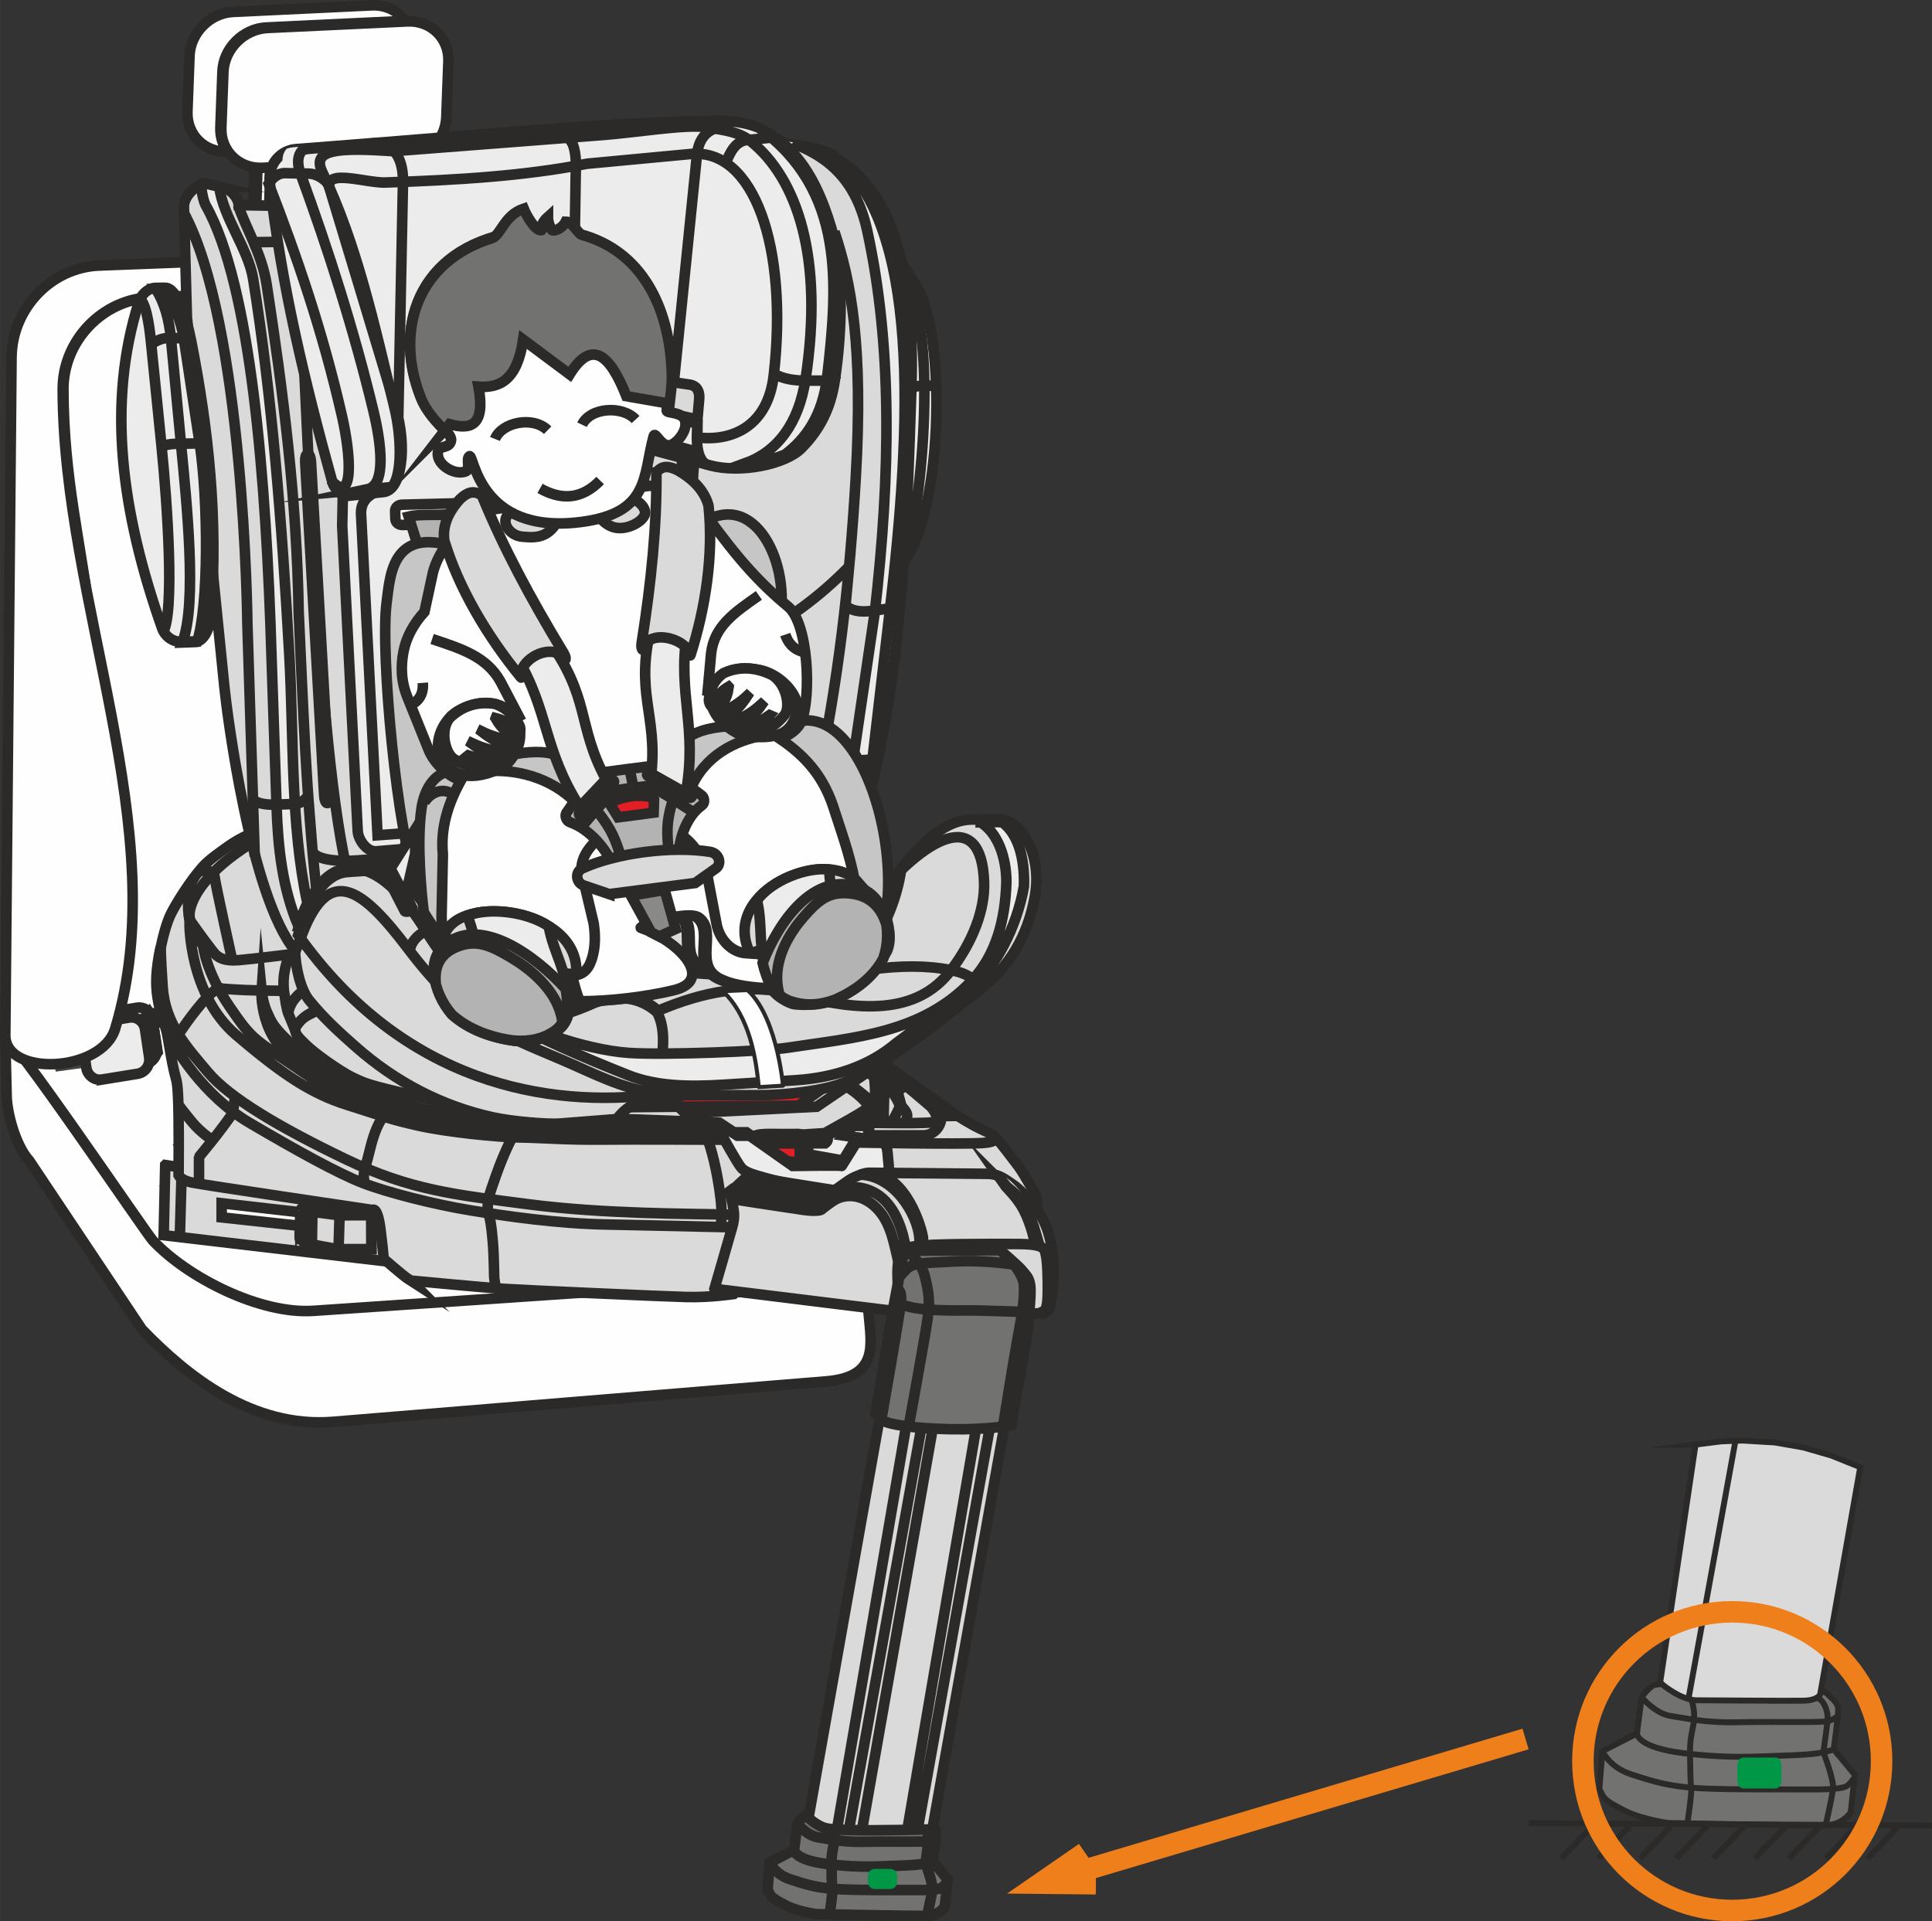 <?xml version="1.0" encoding="UTF-8"?>
<!DOCTYPE svg PUBLIC "-//W3C//DTD SVG 1.1//EN" "http://www.w3.org/Graphics/SVG/1.1/DTD/svg11.dtd">
<!-- Creator: CorelDRAW 2018 (64-Bit) -->
<svg xmlns="http://www.w3.org/2000/svg" xml:space="preserve" width="36.545mm" height="36.345mm" version="1.1" style="shape-rendering:geometricPrecision; text-rendering:geometricPrecision; image-rendering:optimizeQuality; fill-rule:evenodd; clip-rule:evenodd"
viewBox="0 0 51994.18 51710.05"
 xmlns:xlink="http://www.w3.org/1999/xlink">
 <rect x="0" y="0" width="51994.18" height="51710.05" fill="#333333" stroke="none"/>
 <defs>
  <style type="text/css">
   <![CDATA[
    .str4 {stroke:#2B2A29;stroke-width:159.06;stroke-miterlimit:22.926}
    .str5 {stroke:#009847;stroke-width:159.06;stroke-miterlimit:22.926}
    .str1 {stroke:#434342;stroke-width:284.55;stroke-miterlimit:22.926}
    .str0 {stroke:#2B2A29;stroke-width:284.55;stroke-miterlimit:22.926}
    .str3 {stroke:#009847;stroke-width:284.55;stroke-miterlimit:22.926}
    .str6 {stroke:#EF7F1A;stroke-width:578.78;stroke-miterlimit:22.926}
    .str2 {stroke:#2B2A29;stroke-width:108.41;stroke-linecap:round;stroke-linejoin:round;stroke-miterlimit:4}
    .fil1 {fill:none;fill-rule:nonzero}
    .fil0 {fill:#FEFEFE;fill-rule:nonzero}
    .fil5 {fill:#ECECEC;fill-rule:nonzero}
    .fil3 {fill:#DADADA;fill-rule:nonzero}
    .fil8 {fill:#C6C6C6;fill-rule:nonzero}
    .fil7 {fill:#B3B3B3;fill-rule:nonzero}
    .fil9 {fill:#898988;fill-rule:nonzero}
    .fil6 {fill:#727271;fill-rule:nonzero}
    .fil2 {fill:#2B2A29;fill-rule:nonzero}
    .fil4 {fill:#E31E25;fill-rule:nonzero}
    .fil10 {fill:#009847;fill-rule:nonzero}
   ]]>
  </style>
 </defs>
 <g id="Слой_x0020_1">
  <polygon class="fil0" points="6797.34,4635.04 7285.77,4655.1 7188.45,7045.75 6700.02,7025.69 "/>
  <polygon class="fil1 str0" points="6836.32,4695.51 7227.29,4714.57 7149.47,6985.14 6758.5,6966.08 "/>
  <polygon class="fil0" points="9929.1,3423.14 10372.29,3423.14 10270.42,6179.58 9827.23,6179.58 "/>
  <polygon class="fil1 str0" points="9965.38,3480.05 10314.24,3480.05 10234,6122.67 9885.14,6122.67 "/>
  <path class="fil0" d="M6254.42 268.47l3833.6 -182.25c385,-18.07 720.77,154.08 922.94,432.09l-10.53 0.57 -3834.03 181.69c-641.52,30.59 -1186.01,578.21 -1209.62,1217.59l-57.76 1548.95c-8.96,255.95 66.3,488.86 201.32,674.53 -636.97,24.19 -1136.92,-471.22 -1113.3,-1106.62l57.19 -1549.52c23.62,-638.82 568.25,-1186.43 1210.19,-1217.02z"/>
  <path class="fil1 str0" d="M6276.33 320.26l3727.75 -176.71c374.33,-18.07 701.13,149.1 897.9,419.57l-10.53 0.57 -3728.32 176.71c-623.88,29.59 -1153.28,562.13 -1176.47,1183.02l-55.63 1505.7c-9.11,248.41 64.17,475.34 195.2,655.46 -619.32,23.62 -1105.19,-457.7 -1082.57,-1075.6l56.2 -1505.7c22.62,-620.89 552.03,-1153.42 1176.47,-1183.02z"/>
  <polygon class="fil0" points="6916.14,3645.52 7359.33,3645.52 7257.46,6401.96 6814.27,6401.96 "/>
  <polygon class="fil1 str0" points="6952.42,3702.43 7301.28,3702.43 7220.89,6345.05 6872.18,6345.05 "/>
  <path class="fil0" d="M7166.68 700.71l3833.6 -182.25c641.95,-30.16 1147.88,467.8 1124.26,1106.76l-57.19 1548.95c-24.04,639.38 -568.1,1187 -1210.05,1217.59l-3834.17 181.69c-641.95,30.59 -1147.45,-467.23 -1123.83,-1106.19l57.19 -1549.38c23.62,-638.96 568.25,-1186.57 1210.19,-1217.16z"/>
  <path class="fil1 str0" d="M7200.4 752.49l3763.89 -176.71c629.85,-29.59 1126.25,454.28 1103.2,1075.03l-56.2 1505.84c-23.05,620.89 -557.58,1153.42 -1188,1183.02l-3763.46 176.71c-630.28,30.02 -1126.68,-454.28 -1103.63,-1075.17l56.2 -1505.7c23.62,-620.89 558.15,-1153.42 1188,-1183.02z"/>
  <path class="fil0" d="M4046.45 7951.62l11197.62 -425.55c1319.6,-49.65 2400.75,984.26 2402.17,2298.74l17.64 14598.71c1.42,1314.48 -1076.6,2430.77 -2396.63,2480.99l-11197.34 425.55c-1320.03,50.22 -2734.39,-1014.28 -2402.6,-2298.74 1932.81,-7470.44 -11.52,-9732.62 -17.5,-14598.71 -1.57,-1314.48 1077.02,-2430.77 2396.63,-2480.99z"/>
  <path class="fil1 str0" d="M4086.14 8006.25l11117.95 -423.13c1310.5,-49.8 2383.54,978.71 2385.53,2285.65l17.64 14514.91c1.42,1306.51 -1069.62,2416.69 -2379.55,2466.34l-11118.52 423.13c-1309.93,49.8 -2714.75,-1008.73 -2385.1,-2285.65 1918.87,-7427.33 -11.52,-9676.42 -17.5,-14514.91 -1.57,-1306.51 1069.06,-2416.69 2379.55,-2466.34z"/>
  <path class="fil0" d="M2028.56 27682.05l13710.77 -1294.99c1475.68,-139.57 3487.31,932.61 4470.57,2382.11l2382.54 3514.34c982.84,1449.64 579.2,2749.61 -896.9,2889.04l-14173.59 1338.67c-1221.15,115.39 -2885.48,-771.99 -3699.15,-1971.51l-2690.71 -3968.62c-983.26,-1449.64 -579.77,-2749.61 896.48,-2889.04z"/>
  <path class="fil1 str0" d="M2078.21 27724.31l13641.06 -1280.33c1468.56,-138.01 3470.23,921.94 4447.95,2355.51l2371.02 3474.64c977.71,1433 576.21,2718.88 -892.35,2856.46l-14101.89 1323.59c-1215.03,114.39 -2871.4,-762.88 -3680.52,-1949.03l-2677.19 -3924.38c-978.28,-1433 -576.64,-2718.45 891.92,-2856.46z"/>
  <path class="fil0" d="M23400 34982.19l34.57 407.05c71.28,837.29 280.57,1717.55 -1152.29,1835.49l-13325.35 1100.21c-2177.81,179.27 -3930.49,-1215.6 -5176.26,-2515.57l-3048.1 -4593.07c-385.99,-428.11 -600.83,-1324.01 -610.36,-1746.57l-36.71 -1569.58c-9.53,-392.39 3811.12,5300.75 3990.25,5492.96 952.11,1017.98 2909.1,2009.64 4343.09,1911.89l13650.59 -931.62c100.3,-6.54 1050.56,-420.57 1059.52,-908 3.98,-208.72 235.89,1098.22 271.03,1516.8z"/>
  <path class="fil1 str0" d="M23343.37 34961.85l34.72 402.5c70.71,828.18 279,1698.48 -1146.88,1815.43l-13260.61 1088.12c-2167.28,177.7 -3911.43,-1202.51 -5151.21,-2487.97l-3033.02 -4542.85c-384,-423.55 -597.84,-1309.5 -607.37,-1727.51l-36.56 -1552.51c-9.11,-388.41 3792.49,5242.98 3971.18,5432.78 947.13,1007.31 2895.02,1987.58 4321.47,1891.26l13584.29 -921.52c99.88,-6.54 1045.58,-416.15 1054.54,-898.04 3.56,-206.73 234.33,1086.27 269.47,1500.29z"/>
  <polygon class="fil2" points="2569.63,28042.01 2641.48,28587.63 1560.76,28746.7 1489.48,28200.65 "/>
  <polygon class="fil1 str1" points="2512.44,28105.04 2575.61,28552.78 1618.52,28683.24 1554.78,28235.65 "/>
  <path class="fil3" d="M2926.32 28848.42l1019.4 -166.75c214.27,-34.57 362.94,-244.86 330.22,-467.23l-117.95 -808.12c-32.58,-221.81 -234.33,-374.9 -448.74,-339.75l-1019.4 166.18c-214.27,35.14 -362.8,245.42 -330.65,467.23l118.37 808.12c32.72,222.38 234.47,375.46 448.74,340.32z"/>
  <path class="fil1 str0" d="M2949.51 28791.66l959.22 -156.08c201.75,-32.58 341.32,-229.35 310.59,-437.64l-110.83 -756.33c-30.73,-207.86 -220.95,-351.42 -422.7,-318.84l-958.65 156.22c-201.75,32.58 -341.74,229.35 -311.16,437.64l111.4 756.33c30.59,208.29 220.38,351.42 422.13,318.7z"/>
  <polygon class="fil4" points="3937.04,28812.14 3662.45,27533.8 4016.85,27152.36 4111.18,27302.46 4301.97,28394.14 "/>
  <polygon class="fil1 str0" points="3946,28676.27 3723.2,27580.47 4010.74,27253.8 4087.57,27382.28 4242.08,28317.88 "/>
  <path class="fil5" d="M2721.72 29112.49l1019.4 -166.04c214.27,-35.14 362.8,-245.57 330.22,-467.8l-117.95 -807.7c-32.58,-222.23 -234.47,-375.32 -448.74,-340.18l-1019.4 166.04c-214.27,35.14 -363.37,245.42 -330.79,467.8l118.52 807.55c32.58,222.38 234.33,375.46 448.74,340.32z"/>
  <path class="fil1 str0" d="M2744.91 29055.86l959.08 -155.65c201.89,-33.01 341.32,-229.77 310.73,-437.64l-111.4 -756.9c-30.16,-207.72 -220.38,-351.28 -422.13,-318.7l-958.65 156.08c-201.75,32.72 -341.74,229.92 -311.16,437.64l111.4 756.48c30.59,208.29 220.38,351.28 422.13,318.7z"/>
  <path class="fil0" d="M2652.29 7091.14l11197.77 -425.69c789.06,-29.59 1492.18,327.8 1930.82,901.03 -172.58,-33.15 -352.27,-47.24 -536.95,-40.26l-11197.34 425.12c-1320.03,50.79 -2398.05,1166.94 -2396.63,2480.99 6.54,5799.71 3054.22,11961.64 1429.01,17292.55 -363.37,1192.55 -3004,1306.37 -2993.47,175.14l170.16 -18327.89c12.52,-1315.05 1077.17,-2430.91 2396.63,-2480.99z"/>
  <path class="fil1 str0" d="M2678.05 7146.05l11060.61 -423.55c779.53,-29.59 1474.11,326.24 1907.77,896.9 -170.59,-33.15 -348.29,-47.24 -530.54,-40.12l-11060.61 423.13c-1303.53,50.22 -2369.02,1161.96 -2367.6,2469.9 6.54,5772.53 3017.09,11905.87 1411.94,17212.73 -359.39,1187 -2967.86,1300.4 -2957.33,174.57l168.17 -18244.09c12.52,-1308.93 1064.08,-2419.67 2367.6,-2469.47zm2617.44 23935.95c0,0 -296.64,-65.87 -417.58,-212.42l-121.93 -145.97"/>
  <path class="fil3" d="M4838.07 31750.55c0,0 529.12,-218.25 1793.95,-223.8 1264.83,-4.98 2394.63,40.12 2543.17,110.83 148.11,70.28 610.36,320.83 774.4,686.62 163.62,366.5 101.44,280.14 101.44,280.14 0,0 -4556.36,-673.53 -4739.61,-711.66 -182.68,-38.27 -473.35,-142.13 -473.35,-142.13z"/>
  <path class="fil1 str0" d="M5019.61 31784.13c0,0 504.93,-195.77 1712,-200.32 1207.06,-4.55 2285.22,35.57 2426.79,98.88 141.56,63.17 583.19,287.11 739.26,615.34 156.08,327.8 97.46,249.98 97.46,249.98 0,0 -4349.21,-602.39 -4523.78,-636.97 -174.71,-34.15 -451.72,-126.91 -451.72,-126.91z"/>
  <polygon class="fil3" points="4389.33,31290.86 10814.76,32324.35 10814.76,34055.41 4346.65,33272.47 "/>
  <path class="fil1 str0" d="M4446.67 31356.74l6311.18 985.26 0 1649.82 -6352.73 -746.38 41.54 -1888.7zm444.75 69.29l-51.65 1870.63"/>
  <polygon class="fil0" points="5907.83,32323.64 5907.83,32775.93 8498.81,33096.19 8498.81,32662.96 "/>
  <polygon class="fil1 str0" points="5964.89,32386.1 5964.89,32765.54 8441.75,33034.02 8441.75,32670.65 "/>
  <path class="fil3" d="M8027.59 32545.87c14.94,-60.75 33.01,-100.87 197.76,-141.99 164.61,-41.26 297.07,-26.18 297.07,-26.18l1523.77 175.14 5.12 1123.83 -912.55 9.11c0,0 -984.69,-180.69 -1010.3,-200.89 -8.11,-6.4 4.41,-32.01 -4.55,-38.13 -34.57,-23.48 -107.42,-35.14 -114.39,-76.69 -10.1,-60.75 18.07,-824.2 18.07,-824.2z"/>
  <path class="fil1 str0" d="M8083.36 32587.99c14.65,-55.77 31.16,-92.34 186.81,-129.47 155.51,-37.7 280.57,-24.19 280.57,-24.19l1438.4 160.2 5.12 1025.95 -861.33 8.54c0,0 -930.62,-165.18 -954.1,-183.82 -7.54,-5.41 3.98,-29.02 -4.55,-34.57 -32.72,-21.63 -101.44,-32.15 -107.99,-70.28 -9.53,-55.63 17.07,-752.35 17.07,-752.35z"/>
  <polygon class="fil3" points="9167.07,32664.67 10046.33,32660.55 10051.46,33676.96 9139.47,33676.96 "/>
  <path class="fil1 str0" d="M9138.19 32710.2l851.23 -3.56 4.41 913.55 -882.82 0 27.17 -909.99zm-1093.24 -130.04l107.42 15.51 10.1 -10.96 975.72 125.49"/>
  <polygon class="fil0" points="8267.75,33409.91 8364.07,33416.88 8377.16,32683.59 8279.28,32669.65 "/>
  <path class="fil1 str0" d="M8319.54 32695.69l86.36 12.09 -11.52 647.92 -85.37 -5.41 10.53 -654.61zm358.96 -232.34c0,0 -415.59,37.13 -456.7,79.25 -41.26,41.69 -29.74,771.99 -36.71,872.43"/>
  <path class="fil3" d="M11030.74 34520.08c0,0 1972.5,187.66 2495.08,222.8 522.43,35.71 4346.08,208.29 4969.96,223.37 623.88,15.08 1267.81,-81.24 1267.81,-81.24l58.19 -58.33c0,0 1348.2,93.33 3931.06,-211.28 2582.86,-305.18 3661.88,-1030.93 3936.04,-1346.07 274.45,-314.71 302.05,-619.89 292.09,-715.79 -10.1,-96.32 -25.18,-300.63 -25.18,-300.63 0,0 -316.14,-598.27 -498.82,-841.7 -182.68,-243.43 -496.97,-659.02 -557.72,-709.81 -60.75,-50.65 -15.51,-91.34 -355.26,-248.84 -339.33,-157.07 -714.79,-380.02 -1155.99,-699.71 -441.2,-319.27 -1232.67,-887.37 -1232.67,-887.37 0,0 -1003.89,-745.38 -1414.93,-1070.05 -410.61,-324.81 -1470.56,-1191.55 -1709.01,-1359.3 -238.45,-167.03 -750.36,-532.54 -1282.9,-958.65 -532.54,-425.55 -2489.96,-1592.06 -3377.33,-2251.5 -887.94,-659.02 -1760.23,-973.73 -2252.07,-1100.21 -491.99,-127.05 -1617.81,-345.3 -2535.77,-365.36 -917.96,-20.06 -2433.19,-108.98 -3919.97,292.09 -831.6,224.37 -1288.87,479.75 -1545.82,662.01 -219.82,155.65 -545.06,378.88 -722.33,581.19 -334.2,382.01 -707.11,976.72 -854.79,1276.92 -209.71,426.54 -524.43,1767.77 -301.05,2539.61 223.37,772.55 155.08,437.21 301.05,1270.37 146.12,832.74 166.18,538.51 196.77,1131.8 30.16,593.29 15.08,2150.2 15.08,2150.2 0,0 65.73,132.03 354.83,192.78 289.1,61.18 4889.14,745.81 4889.14,745.81 0,0 137.01,-121.93 217.82,547.62 81.38,669.55 81.38,775.97 81.38,775.97 0,0 532.54,461.26 633.84,527.56l101.44 65.73z"/>
  <path class="fil1 str0" d="M11054.92 34467.01c0,0 1963.4,186.1 2482.99,221.24 519.87,35.14 4325.45,205.87 4946.34,220.95 620.89,15.51 1261.84,-80.39 1261.84,-80.39l58.19 -57.76c0,0 1341.09,92.91 3911.86,-209.71 2570.34,-302.62 3643.95,-1021.96 3916.98,-1334.11 273.03,-312.15 301.2,-614.91 290.67,-710.24 -10.1,-94.9 -25.18,-297.64 -25.18,-297.64 0,0 -314.14,-593.29 -495.83,-834.73 -182.25,-240.87 -494.83,-653.47 -555.58,-703.55 -60.32,-50.22 -15.08,-90.34 -352.84,-246.56 -338.33,-155.51 -711.8,-376.89 -1150.86,-693.59 -439.2,-316.7 -1226.7,-879.83 -1226.7,-879.83 0,0 -999.34,-739.4 -1407.96,-1061.09 -409.04,-321.68 -1463.58,-1181.45 -1700.9,-1347.06 -237.46,-166.18 -746.94,-528.13 -1276.92,-950.68 -529.98,-422.13 -2478.43,-1578.54 -3361.39,-2232.01 -883.24,-653.47 -1751.69,-965.19 -2240.98,-1091.11 -489.85,-125.49 -1610.13,-341.89 -2523.68,-361.95 -913.41,-20.06 -2421.67,-107.84 -3901.33,289.67 -827.76,222.23 -1282.9,475.77 -1538.85,655.89 -218.39,154.65 -542.07,376.03 -718.35,576.21 -332.78,379.02 -704.12,968.75 -850.66,1265.82 -208.86,423.13 -522.01,1752.69 -299.63,2518.13 222.38,765.44 154.08,433.23 299.63,1259.28 144.98,825.77 165.04,534.1 195.77,1122.27 30.02,588.31 14.94,2131.71 14.94,2131.71 0,0 65.87,131.04 353.41,191.22 287.54,60.18 4865.53,739.26 4865.53,739.26 0,0 136.02,-120.93 216.83,542.64 80.81,664 80.81,769.42 80.81,769.42 0,0 530.12,457.27 630.99,523l100.87 65.3z"/>
  <path class="fil3" d="M9146.73 26228.43l7356.05 9.96 1401.84 -446.6c0,0 1463.02,141.99 1595.05,162.05 132.46,20.63 396.52,61.32 335.34,-9.96 -60.75,-70.85 -426.68,-507.92 -827.76,-827.76 -401.5,-320.12 -1326,-767.43 -1833.93,-1153.28 -507.92,-385.99 -660.58,-619.89 -1402.41,-985.82 -741.25,-365.36 -1005.89,-497.96 -2041.79,-731.29 -1036.47,-233.9 -1653.81,-358.39 -2723.86,-338.33 -1070.05,20.06 -1851.14,30.59 -2682.74,218.39 -831.74,187.23 -1303.53,314.14 -1851.14,694.59 -547.47,380.44 -882.25,715.22 -1130.8,1070.19 -248.41,354.83 -375.32,760.32 -248.41,948.12 126.48,187.66 592.72,843.69 668.55,906.86 75.83,63.31 207.29,179.27 618.9,144.12 412.03,-35.14 1339.66,-153.09 1339.66,-153.09 0,0 902.31,324.25 1003.75,364.79 101.87,40.69 423.7,127.05 423.7,127.05z"/>
  <path class="fil1 str0" d="M9172.05 26171.66l7299.29 10.1 1391.31 -435.22c0,0 1451.63,138.01 1583.1,158.21 131.04,19.49 392.96,59.19 332.21,-10.1 -60.18,-69.29 -422.98,-494.41 -821.5,-806.13 -398.09,-311.58 -1315.62,-746.8 -1819.56,-1122.69 -504.37,-376.03 -655.46,-603.82 -1391.31,-959.65 -736.27,-356.4 -998.2,-484.87 -2026.71,-712.23 -1028.36,-227.92 -1640.72,-349.43 -2702.23,-329.79 -1062.08,20.06 -1837.06,29.59 -2662.25,212.84 -825.62,182.11 -1293.42,305.61 -1836.91,676.09 -543.63,370.34 -875.42,696.58 -1122.41,1041.88 -246.42,345.87 -372.33,740.83 -246.42,923.51 126.06,182.82 588.31,821.64 663.57,882.96 75.26,61.75 205.3,174.57 614.34,140.57 408.61,-34.72 1329.13,-149.67 1329.13,-149.67 0,0 895.34,316.28 996.21,355.83 100.87,39.69 420.14,123.49 420.14,123.49z"/>
  <path class="fil5" d="M18856.01 30260.08l532.54 4.98 390.4 264.06 339.9 0 1191.41 866.74c0,0 1369.26,-25.04 1359.3,0 -10.1,25.61 486.87,-805.99 486.87,-805.99l-383.57 -55.77 184.25 -262.5 -85.79 -25.04 523 0 25.04 335.77 341.32 -25.18c0,0 171.73,174.71 187.23,524.57 15.08,349.85 202.74,816.52 -618.9,922.94 -821.64,106.42 -953.67,101.44 -1486.21,15.08 -532.54,-86.36 -1054.4,-207.72 -1323.44,-289.1 -268.62,-80.81 -513.47,-140 -631.99,-281.56 -117.95,-141.56 -510.91,-884.38 -510.91,-884.38l-363.37 20.06 -157.07 -324.67z"/>
  <path class="fil1 str0" d="M18950.63 30316.14l516.46 4.55 379.02 247.42 329.79 0 1156.41 813.67c0,0 1328.99,-23.62 1319.03,0 -10.1,23.48 472.21,-756.48 472.21,-756.48l-372.33 -51.65 179.12 -246.99 -83.37 -23.62 507.5 0 24.61 315.28 331.22 -23.62c0,0 166.18,163.62 181.26,491.85 14.51,328.37 196.77,766.01 -600.26,865.89 -797.59,99.88 -925.64,95.32 -1442.1,14.51 -516.89,-80.81 -1023.81,-195.2 -1284.32,-271.03 -261.07,-76.26 -498.39,-132.03 -613.35,-264.49 -114.53,-133.03 -495.97,-829.61 -495.97,-829.61l-352.27 19.06 -152.66 -304.75z"/>
  <polygon class="fil5" points="20369.82,30711.52 22243.44,30554.02 22808.13,30233.76 22957.24,30271.46 22754.49,30531.82 23156.42,30589.59 22671.12,31394.72 21315.38,31399.7 "/>
  <path class="fil1 str0" d="M20530.45 30724.04l1702.46 -141.56 512.48 -288.11 135.45 34.15 -184.1 233.9 365.36 52.21 -440.77 723.18 -1231.68 5.12 -859.2 -618.9zm1271.23 353.84l881.96 157.64"/>
  <path class="fil3" d="M11828.9 26431.6c0,0 -873.85,-40.69 -1839.05,132.03 -965.19,172.58 -1188.57,253.96 -1188.57,253.96l32.15 201.75c0,0 -814.53,296.07 -915.97,529.98 -101.87,233.47 64.31,356.97 266.48,564.26 202.32,207.29 889.36,716.21 1259.28,898.89 370.48,182.68 491.99,218.25 1506.27,466.8 1014.42,248.41 2033.82,552.6 3068.31,603.25 1034.34,50.65 1967.95,86.36 2489.96,81.38 522.43,-5.12 2880.5,101.3 2880.5,101.3l390.4 263.49 339.9 0 200.18 145.55 1924.84 -119.94 568.67 -325.24c0,0 639.95,-356.83 622.45,-417.58 -17.64,-60.75 -247.42,-310.73 -474.91,-464.81 -227.36,-154.08 -812.53,-557.58 -1958.84,-998.77 -1145.88,-441.2 -3290.11,-1020.4 -3957.1,-1131.8 -667.13,-110.97 -851.8,-209.29 -851.8,-209.29l-27.6 -146.54c-1375.8,-245.99 -2935.28,-454.71 -4335.55,-428.68z"/>
  <path class="fil1 str0" d="M11857.07 26488.51c0,0 -867.31,-39.69 -1825.53,128.47 -958.22,168.17 -1180.03,246.85 -1180.03,246.85l32.15 196.34c0,0 -808.55,288.11 -909.42,515.89 -100.87,226.93 63.74,346.87 264.49,548.61 200.75,201.75 882.82,697.15 1250.17,874.85 367.5,177.7 488.43,212.27 1495.31,453.72 1006.74,242.01 2018.6,538.08 3045.54,587.31 1026.94,49.08 1953.44,83.8 2472.03,78.82 518.45,-4.55 2859.3,98.88 2859.3,98.88l387.56 256.38 337.19 0 198.76 141.56 1910.9 -116.95 564.55 -316.14c0,0 635.54,-347.44 617.9,-406.05 -17.5,-59.33 -245.85,-302.76 -471.78,-452.29 -225.79,-150.1 -806.56,-542.5 -1944.47,-971.74 -1137.35,-429.1 -3265.93,-992.8 -3927.93,-1101.21 -662.01,-107.84 -845.26,-203.74 -845.26,-203.74l-27.6 -142.99c-1365.7,-238.45 -2913.65,-442.19 -4303.82,-416.58z"/>
  <path class="fil3" d="M27955.65 32252.64c0,0 -3328.1,369.49 -5280.69,430.67 -1952.44,60.75 -2302.72,84.8 -3185.11,59.76 -881.82,-25.61 -3231.35,-12.09 -5253.08,-276.58 -2021.59,-263.92 -3221.25,-385.99 -4975.93,-1232.67 -1754.68,-847.25 -3121.37,-1652.81 -3710.68,-2353.52 -589.16,-701.13 -1163.95,-1325.58 -1229.68,-2326.77 -65.16,-1000.91 -50.22,-1080.72 -50.22,-1080.72 0,0 -188.23,742.82 -93.76,1296.98 94.33,554.16 248.41,1005.32 363.8,1213.18 115.53,207.72 851.23,1511.25 2129.15,2267.15 1277.92,755.34 2393.64,1374.24 3058.2,1632.61 664,259.08 1926.83,583.33 2915.65,745.38 989.24,162.62 2348.39,360.38 3692.04,385.57 1344.22,25.47 4199.11,101.3 4848.45,96.32 649.06,-4.98 3649.93,-196.2 4727.09,-318.27 1077.17,-121.93 2061.42,-333.78 2061.42,-333.78l-16.65 -205.3z"/>
  <path class="fil1 str0" d="M27894.9 32203.7c0,0 -3311.6,365.93 -5254.51,426.68 -1942.91,60.18 -2291.77,83.8 -3169.18,59.19 -877.84,-25.04 -3215.28,-12.09 -5227.33,-274.02 -2011.77,-261.5 -3205.32,-382.44 -4951.46,-1221.15 -1745.72,-839.28 -3105.87,-1637.3 -3692.61,-2331.89 -586.17,-694.16 -1157.84,-1313.06 -1223.14,-2304.86 -65.3,-991.8 -49.65,-1071.05 -49.65,-1071.05 0,0 -187.23,736.27 -93.9,1284.89 93.9,549.04 247.42,996.35 362.37,1202.08 114.96,206.3 846.68,1497.16 2118.05,2246.1 1271.94,748.37 2382.11,1361.72 3043.12,1617.67 661.01,256.52 1917.87,577.64 2901.56,738.27 984.26,161.2 2336.44,356.83 3674.11,382.01 1337.1,25.04 4178.34,100.3 4823.84,95.89 645.93,-5.55 3632.43,-194.77 4703.9,-315.71 1071.62,-120.51 2050.9,-330.79 2050.9,-330.79l-16.08 -203.31z"/>
  <path class="fil3" d="M5042.66 24665.68c0,0 -10.96,1999.68 1269.38,3127.49 1280.33,1127.82 2052.32,1645.7 3017.51,1960.98 965.19,314.71 1137.92,395.95 1920.29,579.2 782.51,182.68 2143.66,324.67 2763.55,335.2 619.89,10.1 1331.13,70.85 2214.94,60.75 883.96,-9.96 3237.47,2.56 3237.47,2.56l-89.35 -167.17c0,0 -2670.79,52.78 -3707.26,12.09 -1035.91,-40.12 -2326.34,20.49 -3688.06,-304.75 -1361.15,-325.24 -2529.65,-497.82 -3860.64,-1442.39 -1331.13,-945.13 -1341.23,-853.79 -1991.14,-1839.05 -650.48,-985.82 -712.23,-1691.51 -712.23,-1691.51l-374.47 -633.41z"/>
  <path class="fil1 str0" d="M5099.71 24858.6c0,0 -10.53,1917.3 1255.72,2998.45 1266.39,1081.15 2030.27,1578.12 2984.93,1879.74 954.67,302.05 1125.25,379.87 1899.23,555.58 773.98,175.14 2120.61,311.72 2733.96,321.26 612.78,9.53 1316.47,68.29 2190.9,58.19 874.28,-9.53 3202.61,2.56 3202.61,2.56l-88.78 -160.2c0,0 -2641.62,50.79 -3667,11.52 -1024.95,-38.56 -2301.3,19.63 -3647.94,-292.09 -1346.63,-311.72 -2502.48,-477.33 -3819.09,-1383.2 -1316.47,-906.01 -1326.57,-818.22 -1969.94,-1762.79 -642.94,-945.13 -704.69,-1621.65 -704.69,-1621.65l-369.92 -607.37z"/>
  <path class="fil3" d="M7714.02 27242.56c0,0 15.08,-289.1 324.81,-547.62 309.16,-258.51 802.57,-547.62 802.57,-547.62l6.97 882.96c0,0 -431.66,126.91 -643.94,275.02 -212.27,148.54 -317.27,358.82 -317.27,358.82l-173.15 -421.56z"/>
  <path class="fil1 str0" d="M7756.84 27273.72c0,0 15.08,-287.11 323.25,-544.2 308.17,-256.95 799.59,-543.49 799.59,-543.49l7.54 876.27c0,0 -430.67,127.05 -641.95,274.02 -211.28,147.11 -315.71,355.97 -315.71,355.97l-172.72 -418.57zm5.12 -1496.31c0,0 -186.81,418.15 -115.95,927.07 70.28,508.92 110.83,569.24 110.83,569.24m11734.86 3071.72c0,0 -3625.88,-2.13 -4901.66,-62.32 -1275.35,-60.75 -2601.5,-272.6 -3472.37,-514.89 -870.3,-242.01 -2024.15,-595.28 -2915.08,-1352.18 -890.93,-756.9 -885.38,-905.44 -1006.31,-1152.43 -121.5,-246.99 -157.07,-604.24 -157.07,-604.24 0,0 -90.91,1299.4 1030.93,1974.49 1121.7,675.1 776.4,696.15 2319.37,1163.38 1542.83,467.8 601.25,201.75 1333.97,342.88 732.86,140.99 950.26,201.18 1642.28,251.97 692.17,50.08 5568.37,161.06 5568.37,161.06m-13578.32 -7102.66c0,0 391.97,-81.24 417.01,139.57 25.18,221.38 496.4,2345.98 496.4,2345.98m-1017.84 -2343.41c0,0 -197.76,230.34 -192.78,653.47 4.98,423.13 37.7,486.87 37.7,486.87m1224.56 4815.3l-54.21 411.18c0,0 -343.74,487.86 -652.47,860.76 -308.17,372.33 -258.37,322.25 -258.37,322.25l0 749.36m365.36 -1203.08c0,0 -313.72,-196.34 -561.7,-498.53 -247.42,-302.05 -360.81,-458.7 -360.81,-458.7m2842.37 -3063.75c0,0 -723.33,-7.4 -1039.46,-20.49 -315.71,-13.09 -643.51,-38.7 -643.51,-38.7 0,0 -65.73,-100.3 -388.98,236.89 -323.25,337.33 -853.79,1082.14 -913.98,1268.95"/>
  <path class="fil3" d="M23420.2 30246.28c-25.61,1.99 1759.66,44.11 1805.33,-31.59 45.67,-76.4 111.4,-254.1 -532.54,-775.97 -643.94,-522.58 -1841.04,-1252.88 -1841.04,-1252.88l-2505.04 -1445.52 2505.04 1445.52c0,0 1141.47,699.71 1800.49,1252.88 659.45,552.6 738.27,628.29 715.64,761.88 -23.05,134.02 -167.6,388.98 -487.29,388.98 -319.83,0 -1454.05,0 -1454.05,0l-6.54 -343.31z"/>
  <path class="fil1 str0" d="M23386.05 30215.26c-25.61,1.99 1748.14,44.25 1793.24,-31.59 45.24,-75.83 110.97,-252.54 -528.98,-771.99 -639.95,-519.45 -1828.52,-1246.19 -1828.52,-1246.19l-2488.39 -1437.98 2488.39 1437.98c0,0 1133.36,696.15 1788.4,1246.19 655.03,550.18 733.29,624.87 710.66,758.47 -22.62,132.89 -166.6,386.99 -483.88,386.99 -317.7,0 -1444.52,-0.57 -1444.52,-0.57l-6.4 -341.32zm3252.41 280.14c0,0 435.08,228.35 -194.77,268.47 -629.43,40.12 -3434.1,-15.08 -3434.1,-15.08m-8646.06 -681.07l-9.96 160.06 0 163.19 -3650.5 -461.83c0,0 -234.33,-25.04 -367.35,109.41 -133.03,135.02 -264.06,432.66 -369.92,861.33 -106,429.1 -140.57,528.55 -140.57,528.55 0,0 -79.82,263.49 0,415.02m4020.41 -1351.61c0,0 -258.09,466.24 -490,1123.83 -232.34,658.02 -209.29,645.93 -209.29,645.93 0,0 -47.66,219.82 0,397.94 47.8,177.7 73.84,278.57 113.96,742.96 40.12,464.24 31.59,988.67 44.25,1026.37 12.52,37.56 4.98,228.78 117.95,266.48m5579.18 -4156.85c0,0 187.23,460.83 318.27,1218.59 131.46,758.47 90.34,940.15 90.34,940.15l0 339.33m-2727.41 -9591.2l-7.54 105 298.21 2531.08m1087.55 -1559.9l68.86 1283.89m-1951.45 1158.97l113.82 -503.94 237.03 -236.89 50.65 155.08 -218.82 670.54c0,0 -127.48,-29.17 -155.08,-56.77 -27.6,-28.03 -25.18,-39.13 -25.18,-39.13m399.08 -574.65c0,0 2205.41,506.36 3093.35,789.48 888.37,283.13 1481.08,497.96 2035.25,765.44 554.02,267.05 1752.69,963.63 1803.34,1048.99 50.22,85.79 40.12,751.92 40.12,751.92 0,0 -554.02,-509.49 -1103.2,-822.21 -549.04,-312.72 -1764.64,-836.72 -2720.87,-1120.84 -956.09,-283.98 -1732.06,-493.84 -2341.85,-624.87 -609.36,-131.46 -982.27,-166.6 -982.27,-166.6m1503.14 -1216.59c0,0 2526.66,1393.3 2698.39,1499.15l171.16 106m-4221.59 -1087.12c0,0 448.17,12.52 1007.31,158.49 559.57,146.54 1949.88,535.1 2745.48,787.07 796.03,252.4 1697.91,615.77 2201.85,923.51 503.37,307.6 624.45,378.45 836.15,529.98 211.42,151.1 408.05,297.64 488.43,327.8 80.81,30.16 508.92,166.6 478.76,211.85 -30.59,45.67 -256.95,216.83 -256.95,216.83 0,0 161.2,237.31 151.1,323.25 -10.1,85.79 -201.75,413.45 -201.75,413.45l-18.07 33.15 -1041.45 -11.52c0,0 311.58,-163.62 419.57,-253.96 107.84,-90.34 186.67,-226.79 186.67,-226.79l94.33 -678.23c0,0 30.16,-55.2 45.24,-77.68l15.08 -23.19m-159.63 1266.39l4.98 -487.29m221.95 489.28c0,0 25.04,-1033.91 35,-1064.5m-291.52 -164.61c0,0 186.67,31.59 372.33,164.61 185.81,133.45 264.63,221.24 264.63,221.24l104.29 386.99c0,0 145.55,153.66 153.09,231.48 7.54,78.25 -22.48,155.08 -75.26,229.77m957.65 -189.23l498.96 -5.41m-6127.36 -3278.59l1716.55 -46.1"/>
  <path class="fil4" d="M21246.38 31317.75c0,0 90.77,17.5 290.53,7.4 199.75,-9.96 237.46,-48.09 237.46,-48.09l0 -523 485.3 0c0,0 161.62,-134.02 0,-154.08 -161.62,-20.06 -249.98,-7.54 -495.4,-70.85 -244.86,-63.17 -259.94,-65.73 -259.94,-65.73 0,0 -341.32,7.54 -705.26,0 -363.8,-7.54 -634.4,28.17 -497.82,113.96 136.44,85.79 192.21,129.04 308.17,144.12 116.38,14.94 174.71,17.5 174.71,17.5l0 274.02 418.57 304.75 43.68 0z"/>
  <path class="fil1 str0" d="M21249.22 31262.12c0,0 85.79,15.51 274.59,6.54 188.66,-8.54 224.37,-41.69 224.37,-41.69l0 -454.28 458.7 0c0,0 152.66,-116.38 0,-133.88 -153.09,-17.64 -236.32,-6.54 -468.23,-61.32 -231.48,-54.63 -245.99,-57.19 -245.99,-57.19 0,0 -322.25,6.54 -665.99,0 -343.88,-6.54 -599.26,24.04 -470.36,98.88 129.04,74.84 181.26,111.97 291.09,124.92 109.98,13.09 164.61,15.65 164.61,15.65l0 237.88 396.09 264.49 41.12 0zm-437.21 -502.37c0,0 51.22,16.08 374.47,16.08l561.7 0m332.78 -85.37c24.04,22.62 63.74,47.09 15.51,85.37m-572.23 0l-0.43 483.74m-1158.97 -708.67c171.16,140 260.08,160.63 465.81,169.73 206.3,8.96 276.58,7.4 400.5,5.41 123.49,-1.99 354.41,-11.95 475.77,-10.96 121.5,1 203.31,-7.54 332.78,-20.06 130.04,-12.09 196.77,-40.26 115.95,-64.74"/>
  <path class="fil3" d="M24500.64 33333.22l3656.47 65.87c0,0 168.6,384.85 178.56,536.52 10.1,151.52 -35.57,1157.41 -58.19,1258.71 -23.05,100.87 -134.02,214.84 -134.02,214.84l-474.77 0 -3303.06 -229.77 135.02 -1846.16z"/>
  <path class="fil1 str0" d="M24557.83 33391.13l3547.63 62.32c0,0 163.62,363.8 173.15,506.93 9.96,142.99 -34.15,1093.1 -56.2,1188.99 -22.19,95.32 -130.04,202.74 -130.04,202.74l-460.83 0 -3204.75 -216.83 131.04 -1744.15z"/>
  <path class="fil3" d="M19153.37 34742.6l4755.12 599.26c0,0 233.33,-40.69 253.96,-416.58 19.06,-357.82 -92.34,-917.96 120.51,-1241.78 39.55,-59.61 119.94,-91.77 346.72,-129.47 426.68,-71.28 2214.94,-61.18 2611.03,-61.18 396.52,0 725.32,0 877.84,111.97 104.86,77.26 128.05,503.8 133.45,924.93 5.12,383.43 3.56,765.01 -98.31,824.2 -98.45,57.19 -123.92,64.17 -123.92,64.17l82.24 -3.41c0,0 151.67,7.97 187.23,-134.02 198.19,-794.04 178.7,-2061.85 -350.28,-2743.49 -385,-496.97 -447.74,-563.69 -786.07,-796.6 -229.35,-157.5 -355.4,-201.75 -603.82,-203.74l-3179.14 -29.02c-127.91,-1.14 -290.53,74.27 -405.06,122.36 -171.16,71.28 -514.89,370.48 -553.59,364.37l-2373.58 -386.85 -471.22 447.6c0,0 25.04,96.46 70.71,324.81 45.67,227.78 65.73,369.92 -9.96,648.92 -76.4,279.14 -483.88,1713.56 -483.88,1713.56z"/>
  <path class="fil1 str0" d="M19227.35 34688.82l4687.82 578.63c0,0 230.49,-39.13 249.98,-401.93 19.06,-345.87 -90.34,-886.37 119.51,-1199.66 38.56,-57.62 117.95,-88.78 341.74,-124.92 420.57,-68.72 2183.35,-59.19 2573.9,-59.19 390.97,0 715.22,0.43 865.18,108.41 104,74.27 126.06,486.3 132.03,892.78 5.12,370.48 2.99,739.4 -96.89,796.17 -96.75,55.2 -122.36,62.17 -122.36,62.17l81.24 -3.56c0,0 149.1,8.11 184.25,-129.47 195.77,-766.44 176.14,-1991.14 -344.88,-2649.59 -379.87,-479.89 -441.62,-544.06 -774.97,-769 -226.36,-152.09 -350.85,-194.63 -595.71,-196.62l-3134.04 -28.17c-126.48,-1 -286.54,71.71 -398.94,117.95 -169.17,69.29 -507.92,357.82 -546.05,351.85l-2340.43 -373.47 -464.39 432.23c0,0 24.61,93.33 69.86,313.72 45.1,220.24 65.16,357.25 -10.1,626.86 -74.69,269.47 -476.76,1654.8 -476.76,1654.8z"/>
  <path class="fil3" d="M19576.35 32055.31l74.69 -63.31 2272.7 390.55c0,0 46.24,53.21 147.54,-7.54 101.44,-61.18 207.86,-132.03 309.16,-218.25 324.25,-275.59 755.91,-270.61 1112.31,-92.48 555.58,277.58 792.47,971.31 905.01,1541.98 0,0 -54.21,-16.65 -111.54,111.4 -56.63,128.05 -103.29,280.57 -103.29,280.57 -112.97,-529.98 -218.82,-1110.17 -627.43,-1499.72 -265.06,-252.97 -618.9,-388.98 -997.35,-230.34 -157.07,66.16 -466.24,345.3 -466.24,345.3 0,0 -106.99,60.75 -502.37,0 -395.52,-61.32 -1960.55,-323.25 -1960.55,-323.25l-52.64 -234.9z"/>
  <path class="fil1 str0" d="M19641.66 32058.58l73.27 -56.77 2220.49 351.85c0,0 44.67,48.23 144.12,-6.97 98.88,-54.78 203.31,-118.94 302.05,-196.77 316.85,-248.41 738.41,-244 1086.27,-83.37 543.06,250.97 774.4,876.42 884.38,1391.31 0,0 -52.78,-15.08 -108.41,100.87 -55.77,115.53 -101.44,252.97 -101.44,252.97 -110.41,-478.33 -213.84,-1001.76 -612.78,-1353.04 -259.51,-228.49 -604.81,-350.85 -974.3,-207.86 -153.51,59.76 -456.28,311.16 -456.28,311.16 0,0 -103.86,54.78 -490.28,0 -386.56,-54.63 -1915.31,-291.52 -1915.31,-291.52l-51.79 -211.85zm2661.68 -73.84l-378.45 377.46c0,0 -143.98,88.92 -131.04,219.82m1329.13 -968.18c939.02,12.09 1562.47,1064.08 1617.24,1684.96l8.39 94.33 71.28 -6.97c7.11,-0.57 27.17,-26.61 20.2,-72.84 -49.8,-323.68 -444.33,-1616.67 -1336.11,-1747.57"/>
  <path class="fil3" d="M27085.78 31695.49c45.67,75.69 341.32,381.87 518.45,777.39 210.85,471.36 304.18,1036.9 310.3,1038.04 23.05,2.99 38.56,6.4 83.23,14.94 11.52,1.99 49.65,113.54 -4.55,-87.78 -54.21,-200.75 -154.08,-701.13 -344.73,-1048.57 -117.95,-214.27 -192.78,-396.38 -562.7,-694.02z"/>
  <path class="fil1 str0" d="M27036.27 31899.52c45.67,65.3 338.76,328.23 514.47,668.55 209.29,405.06 301.62,891.92 307.6,892.49 22.62,2.99 38.7,5.98 82.8,12.95 11.52,2.13 49.23,97.46 -4.41,-75.26 -54.21,-173.15 -152.66,-603.25 -342.31,-901.88 -116.95,-184.25 -191.36,-340.89 -558.15,-596.84zm-7049.88 -14.51l2215.37 335.34m206.87 -63.74l-229.92 262.92"/>
  <path class="fil3" d="M10416.68 24165.86c-112.4,-764.44 -157.07,-1973.5 185.24,-2054.74 342.31,-80.81 536.09,14.94 536.09,14.94 0,0 609.79,48.23 924.5,1887.28 315.14,1839.05 325.24,2219.49 325.24,2219.49l-1335.68 -1.57c-369.35,-417.15 -523,-1300.96 -635.4,-2065.41z"/>
  <path class="fil1 str0" d="M10469.03 24165.58c-105.85,-743.39 -148.11,-1919.29 174.71,-1998.11 323.25,-78.82 506.36,14.09 506.36,14.09 0,0 575.22,47.09 872.43,1835.92 297.07,1788.4 307.17,2158.31 307.17,2158.31l-1260.84 -1.57c-348.86,-405.48 -493.84,-1264.83 -599.83,-2008.64z"/>
  <path class="fil6" d="M20597.89 50890.12l61.32 -761.88 670.54 -355.83 91.34 -731.29c0,0 159.06,-236.89 270.04,-251.97 111.4,-15.65 111.4,-13.09 111.4,-13.09l2890.04 89.35c0,0 243.43,9.96 344.88,116.95 101.3,106.42 202.74,177.13 202.74,309.16 0,132.03 -85.79,801.01 -85.79,801.01l410.46 512.48 -81.24 750.36c0,0 -147.11,264.06 -511.91,269.04 -365.5,4.98 -3042.7,-50.65 -3042.7,-50.65 0,0 -497.39,-76.26 -796.46,-228.35 -299.2,-152.09 -429.24,-241.01 -470.79,-329.37 -42.26,-87.78 -63.88,-125.91 -63.88,-125.91z"/>
  <path class="fil1 str0" d="M20656.22 50862.52l59.76 -731.29 654.47 -341.74 89.35 -702.13c0,0 155.65,-227.5 264.06,-242.01 108.41,-14.51 108.41,-11.95 108.41,-11.95l2821.74 85.79c0,0 237.31,9.53 336.77,111.83 98.88,102.01 197.76,170.16 197.76,296.64 0,127.05 -83.8,769.42 -83.8,769.42l400.93 491.99 -79.25 720.2c0,0 -143.56,253.53 -499.95,257.94 -356.83,5.12 -2970.85,-48.66 -2970.85,-48.66 0,0 -485.3,-72.7 -777.39,-218.82 -292.09,-146.12 -419.14,-231.34 -459.83,-316.14 -41.12,-84.37 -62.17,-121.08 -62.17,-121.08zm803.57 -1775.17c0,0 257.94,318.7 550.04,362.37 292.23,43.68 653.61,136.02 1277.49,121.36 623.88,-14.51 1574.42,10.1 1698.48,-19.06 123.92,-29.59 202.74,-107.42 202.74,-107.42m-3818.1 344.88c0,0 -6.54,270.04 892.92,380.44 899.46,110.97 1394.87,60.75 1947.46,43.68 552.6,-17.07 714.22,-55.77 893.91,-116.52m-4388.76 34.15c0,0 130.47,311.72 546.62,447.74 415.59,136.58 717.64,243.43 1381.21,272.6 663.57,29.59 1564.46,15.08 1995.12,19.49 431.09,5.12 628.86,-24.04 698.14,-58.19 69.29,-34.15 162.19,-166.18 165.18,-195.2l3.41 -28.6m-3099.32 -1456.04c0,0 78.82,238.88 39.27,462.68 -39.27,223.94 -71.85,309.16 -68.29,587.74 3.98,278.57 6.54,545.06 22.62,653.04 15.93,107.84 -72.84,689.61 -72.84,689.61m2468.47 -2421.24c109.84,26.04 212.7,241.87 190.22,447.17 -22.62,204.88 -78.39,600.4 -78.39,600.4 0,0 204.31,525 183.25,707.11 -20.63,182.25 -140,707.25 -140,707.25"/>
  <path class="fil3" d="M27124.48 38174.14l-2013.19 11120.94c0,0 -1660.35,38.13 -2236.42,17.64 -576.21,-20.2 -702.7,-20.2 -899.46,-131.04 -197.34,-111.4 -278.15,-202.32 -278.15,-202.32l1966.1 -10909.66 3461.13 104.43z"/>
  <path class="fil1 str0" d="M27057.04 38231.47l-1965.96 11006.98c0,0 -1620.66,37.28 -2183.35,17.07 -562.56,-19.49 -686.05,-19.49 -878.26,-129.9 -192.78,-109.98 -271.6,-199.75 -271.6,-199.75l1919.86 -10797.26 3379.32 102.86z"/>
  <path class="fil6" d="M24313.12 33604.26l669.55 -2.99 1972.65 -9.53c0,0 528.98,442.76 614.77,556.15 85.79,113.96 209.86,187.23 219.82,487.86 10.1,300.63 -83.8,1208.06 -83.8,1208.06l-446.74 2480c0,0 -623.31,126.48 -1678.28,106.42 -1055.11,-20.63 -1709.01,-137.01 -1846.16,-233.33 -137.01,-96.46 -207.72,-187.8 -207.72,-187.8l461.26 -2713.33 324.67 -1691.51z"/>
  <path class="fil1 str0" d="M24330.05 33661.31l654.89 -2.99 1931.39 -9.53c0,0 517.45,440.63 601.4,554.16 84.23,112.82 205.16,186.1 215.26,485.3 10.1,299.63 -82.38,1203.08 -82.38,1203.08l-436.64 2469.47c0,0 -610.79,125.91 -1642.71,105.85 -1032.92,-20.06 -1672.87,-136.44 -1806.89,-232.34 -134.02,-95.89 -203.74,-186.81 -203.74,-186.81l451.72 -2701.81 317.7 -1684.4zm3036.58 386.56c0,0 -812.68,-141.14 -1676.43,-95.89 -863.75,45.67 -1126.82,30.59 -1305.52,217.25 -178.7,186.81 -189.23,206.87 -189.23,206.87l-100.87 638.96c0,0 -32.58,48.09 359.39,154.08 392.54,105.85 1146.88,105.85 1573.56,100.87 427.11,-5.12 1569.44,50.08 1623.08,35.57l53.78 -15.08m-3300.07 -1629.62c0,0 387.42,280.99 486.87,695.16 98.88,414.02 143.56,636.4 69.29,1156.41 -74.41,520.44 -506.5,2882.92 -506.5,2882.92m-321.26 -3689.05c0,0 147.54,-32.15 112.97,336.34 -34.57,368.78 -526.56,3157.94 -526.56,3157.94m3197.21 -4551.81c0,0 615.34,520.44 639.95,949.54 25.18,429.24 -84.23,939.16 -208.29,1636.31 -123.92,696.72 -354.83,2161.3 -354.83,2161.3m-728.73 62.74l-1855.7 10840.37m279.14 -13.66l1947.89 -10850.9m-1534.86 15.08l-1912.75 10859.01m-351.42 -8.54l1957.56 -10870.53m-2278.25 10857.44c278.15,-1614.68 1868.64,-10900.55 1868.64,-10900.55"/>
  <path class="fil5" d="M24218.36 6948.29l468.8 703.12c869.73,1305.09 783.94,6520.47 -515.46,7784.3l-690.75 -8142.55 737.41 -344.88z"/>
  <path class="fil1 str0" d="M24229.6 7023.41l438.21 685.62c812.53,1272.94 732.29,6359.84 -481.89,7591.95l-645.5 -7941.23 689.18 -336.34z"/>
  <polygon class="fil3" points="24257.63,28311.34 22082.24,29830.55 18349.51,30020.35 17728.62,29399.46 22523.44,28452.9 "/>
  <polygon class="fil1 str0" points="24040.66,28385.03 21977.81,29787.44 18438.86,29962.58 17850.13,29389.35 22396.39,28515.5 "/>
  <polygon class="fil4" points="18072.22,29469.88 16842.96,29856.87 21600.22,29810.2 22441.92,29165.7 "/>
  <polygon class="fil1 str0" points="18382.95,29481.98 17301.8,29796.26 21485.83,29758.13 22226.08,29235.13 "/>
  <path class="fil3" d="M5522.41 4899.67l451.15 105.43c174.14,40.12 388.55,258.94 400.5,466.24 4201.53,96.89 7839.93,-329.22 11723.76,-523l2961.88 -1151.29c578.63,53.07 1145.88,191.22 1689.94,549.47 1260.27,830.18 1924.84,2907.11 1818.42,6085.25 -125.06,3721.78 -228.35,7463.47 -1155.42,11074.84 -181.69,614.77 -411.6,1176.9 -692.6,1681.83 -299.2,538.08 -655.6,1011.86 -1073.61,1415.92 -306.75,297.21 -490.42,900.46 -318.7,1078.59l262.5 272.6c997.21,-557.15 1997.12,-1655.8 2704.79,-2552.27 -232.48,1746.14 -1650.82,3618.77 -2568.35,3269.06l-729.73 -278.57 -2652.72 -189.23c-1046.43,83.8 -1529.32,440.2 -2229.45,752.78 -996.35,445.18 -1895.25,683.21 -2323.35,136.02l-1739.6 -2223.48c-723.33,-924.93 -1324.58,-1559.9 -1791.96,-1526.75l-963.63 67.72c-630.42,44.11 -1018.41,784.51 -1246.76,1428.02 -36.14,102.3 -68.29,201.75 -96.89,295.51 208.29,-687.05 613.35,-1672.3 1343.65,-1723.52l963.63 -67.72c467.37,-33.15 1068.63,601.82 1791.96,1526.75l1739.6 2223.48c428.11,547.19 1327,309.16 2323.35,-136.02 700.14,-312.58 1183.02,-668.98 2229.45,-752.78l2652.72 189.23 729.73 278.57c917.53,349.71 2335.87,-1522.91 2568.35,-3269.06l32.58 -41.12c709.24,-904.02 1321.02,-1274.93 1859.11,-1282.47l713.65 -10.53c635.54,-8.96 1205.64,948.69 1010.44,2066.4 -195.2,1118.28 -707.25,1922.42 -1493.18,2551.71l-1414.93 1096.8c-243.43,188.66 -486.87,329.65 -730.3,518.45l-1349.62 801.01c-489.43,290.1 -1716.12,427.68 -2490.53,427.68l-2334.88 0c-294.65,0 -591.86,67.15 -868.31,169.17 -289.67,106.85 -512.48,307.6 -624.45,475.2l-1554.36 122.07c-300.2,23.48 -1253.87,-48.23 -1804.9,-169.73 -1362.28,-299.63 -2609.47,-941.01 -3692.18,-1893.11 -451.15,-397.09 -885.81,-792.61 -1275.78,-1275.92 -235.89,-292.66 -370.91,-909 -379.02,-1340.09 -1212.61,-1468.71 -1840.04,-6420.02 -1908.76,-7099.67l-338.33 -3334.65 -677.51 -6682.1 -80.81 -2994.89c-7.97,-293.09 394.96,-662.43 629.43,-607.8z"/>
  <path class="fil1 str0" d="M5576.19 4952.88l449.3 104.86c173.15,40.12 386.42,257.94 397.94,464.24 4181.04,96.32 7801.23,-327.66 11665.99,-520.44l2947.23 -1146.88c575.79,53.21 1140.48,190.65 1681.55,547.62 1254.16,826.05 1915.74,2894.45 1809.31,6059.07 -124.49,3705.13 -226.79,7430.89 -1149.3,11026.04 -181.26,612.92 -410.18,1172.06 -689.18,1674.86 -297.64,535.67 -652.47,1007.45 -1068.63,1409.95 -305.18,295.65 -487.29,896.48 -316.7,1074.04l261.07 271.03c992.23,-554.59 1987.02,-1648.68 2691.28,-2541.18 -231.48,1738.6 -1642.28,3603.26 -2555.26,3254.97l-726.88 -277.58 -2639.06 -188.23c-1040.89,83.37 -1521.78,438.63 -2218.35,749.93 -991.37,442.62 -1886.28,680.08 -2312.4,135.02l-1730.64 -2213.94c-719.63,-920.52 -1318.04,-1552.93 -1782.71,-1520.35l-959.22 67.72c-627.43,44.25 -1013.85,780.95 -1240.78,1421.9 -36.14,101.44 -67.72,200.75 -96.32,294.23 207.29,-684.2 610.36,-1664.9 1337.1,-1716.12l959.22 -67.72c464.67,-32.58 1063.08,599.83 1782.71,1520.35l1730.64 2213.94c426.11,545.06 1321.02,307.6 2312.4,-135.02 696.58,-311.3 1177.47,-666.56 2218.35,-749.93l2639.06 188.23 726.88 277.58c912.98,348.29 2323.78,-1516.37 2555.26,-3254.97l32.01 -41.12c706.25,-899.46 1315.05,-1269.38 1850.57,-1276.92l709.81 -9.96c632.41,-9.11 1199.52,944.14 1005.32,2057.3 -194.35,1113.3 -703.27,1913.89 -1485.64,2540.75l-1407.96 1092.1c-241.87,187.8 -484.3,328.23 -726.31,516.03l-1343.08 797.45c-486.87,288.68 -1708.01,425.69 -2478.43,425.69l-2322.93 0c-293.51,0 -589.16,67.3 -864.75,168.6 -287.54,106.42 -509.49,306.18 -620.89,473.35l-1546.39 121.5c-299.2,23.48 -1247.75,-48.23 -1796.37,-169.17 -1355.6,-298.21 -2596.38,-937.17 -3673.54,-1885.29 -449.73,-395.38 -881.82,-788.92 -1269.81,-1269.81 -234.9,-291.52 -369.35,-905.44 -377.46,-1334.54 -1206.64,-1462.16 -1830.51,-6392.42 -1899.23,-7068.51l-336.34 -3320.7 -674.53 -6652.79 -80.24 -2982.37c-7.54,-291.66 393.39,-659.02 626.3,-604.81z"/>
  <path class="fil5" d="M21132.13 3803.87c352.27,37.13 700.14,107.42 1041.45,242.44 2757.01,1828.95 2430.77,7409.83 1781.71,12339.67l-536.52 4072.48c-184.67,1405.39 -912.98,3032.03 -1883.15,4034.92 -290.67,300.06 -554.16,981.7 -315.14,1170.5l369.35 291.52 0.57 0 0 0 0 0 -84.94 108.41c-313.15,-94.9 -575.08,-213.84 -614.34,-386.42 -96.75,-427.68 186.24,-828.18 478.33,-1228.26 835.72,-1146.31 1214.18,-2502.05 1444.52,-3891.79l679.65 -4103.64c476.76,-3710.68 538.51,-7203.96 -237.46,-10341.56 -339.18,-1371.11 -1192.98,-1966.95 -2124.03,-2308.27z"/>
  <path class="fil1 str0" d="M21465.48 3909.86c310.16,36.56 616.91,106.85 916.96,240.87 2428.35,1814.01 2141.24,7350.65 1569.44,12241.21l-472.21 4040.47c-163.19,1393.73 -804.14,3007.41 -1658.79,4002.77 -256.1,297.64 -487.86,974.16 -277.58,1160.97l325.67 289.1 0 0.43 0 0 0 0 -74.69 107.42c-276.16,-94.33 -506.5,-211.85 -541.07,-383.43 -85.37,-424.12 164.04,-821.21 421.56,-1218.73 735.85,-1137.35 1069.06,-2481.85 1271.8,-3860.64l598.27 -4071.06c420.71,-3681.51 474.91,-7147.34 -208.72,-10259.6 -298.64,-1360.29 -1050.56,-1951.02 -1870.63,-2289.78z"/>
  <path class="fil5" d="M5098.43 9184.43c-137.44,-700.71 -399.51,-1441.53 -704.69,-1439.54l-248.98 1.57c-223.8,1.42 -402.92,192.21 -463.25,382.44 -862.76,2725.85 -485.87,5657.15 636.54,8826.75 66.73,179.12 265.91,357.82 533.96,347.72l402.07 -15.08c138.58,-5.41 343.31,-255.95 378.45,-728.16 196.77,-2627.54 -73.27,-5029.28 -534.1,-7375.69z"/>
  <path class="fil1 str0" d="M5146.24 9181.16c-137.01,-698.71 -397.52,-1437.55 -701.27,-1435.56l-247.84 1.99c-222.38,1.57 -401.07,191.79 -460.83,381.44 -858.77,2717.46 -483.31,5639.65 632.98,8799.58 66.73,178.7 264.92,356.97 531.54,346.87l400.5 -15.08c137.44,-5.41 341.32,-254.96 376.46,-725.75 195.63,-2620 -73.27,-5014.06 -531.54,-7353.49zm2852.9 -2703.8c205.73,2363.48 441.2,12984.46 1324.44,16886.92m17003.45 3292.53c7.54,-132.46 -24.04,-219.39 -73.84,-254.96l-94.33 -67.72c-186.67,-133.6 -376.89,-184.25 -567.11,-222.95 -1307.08,-267.05 -2916.21,57.76 -4471.57,458.27l-2098.99 -756.33c-1058.53,-969.18 -443.19,-12234.24 -338.9,-13420.82"/>
  <path class="fil7" d="M18378.11 11826.91l18.07 0c45.24,0 82.38,90.91 82.38,201.75l0 9121.83c0,110.97 -37.13,201.75 -82.38,201.75l-18.07 0c-45.1,0 -82.24,-90.77 -82.24,-201.75l0 -9121.83c0,-110.83 37.13,-201.75 82.24,-201.75z"/>
  <path class="fil1 str0" d="M18383.8 11883.82l6.97 0c17.07,0 30.73,89.92 30.73,199.33l0 9012.85c0,109.41 -13.66,199.33 -30.73,199.33l-6.97 0c-17.07,0 -31.16,-89.92 -31.16,-199.33l0 -9012.85c0,-109.41 14.09,-199.33 31.16,-199.33z"/>
  <path class="fil5" d="M10188.04 3783.81l-2292.2 179.27c-358.82,28.6 -743.81,360.81 -693.59,897.47 306.18,2752.46 960.64,5453.69 1703.46,8134.44 40.69,146.12 185.24,240.45 278.01,360.38l-17.07 797.59 420.14 8264.05c12.52,248.41 253.96,573.65 501.95,552.6l6978.6 -580.2c154.65,-12.66 256.52,-239.02 247.99,-394.1l-506.5 -8804.98c-18.07,-313.72 -279.57,-696.15 -515.89,-788.06 -236.89,-92.34 -348.86,-35.14 -348.86,-532.54l0 -1274.93c0,-294.08 385,-590.16 747.8,-536.52l1897.24 278.57c160.63,23.62 278.57,139.57 254.96,405.63l-47.66 536.52 -1380.78 -305.75c-137.01,-30.02 -115.95,-249.41 40.69,-244.43 245.42,8.54 369.49,-265.49 134.02,-323.68l-626.44 -154.65c-317.13,-78.25 -622.31,130.04 -610.22,461.26 23.05,646.07 270.47,1138.91 848.1,1293l1945.04 519.45c805.56,215.4 2026.71,-21.63 2465.91,-461.68 524,-524.57 800.44,-1114.87 909.42,-1835.49 213.84,-1414.5 216.26,-3002.58 -27.17,-3892.36 -383.43,-1401.84 -1123.69,-3168.61 -3192.65,-3138.59 -2979.81,43.25 -6267.93,364.94 -9114.29,587.74z"/>
  <path class="fil1 str0" d="M10223.04 3837.45l-2275.12 178.27c-356.4,28.03 -738.41,358.82 -688.61,892.35 303.62,2736.38 953.53,5422.25 1690.94,8087.35 40.12,145.55 183.68,238.88 275.44,358.39l-16.5 793.04 417.15 8216.39c12.52,246.85 251.97,570.1 497.82,549.47l6927.52 -577.21c153.51,-12.52 254.96,-237.31 245.85,-391.4l-502.37 -8754.48c-17.64,-311.58 -277.58,-692.03 -512.48,-783.51 -234.9,-91.34 -346.3,-35 -346.3,-529.41l0 -1267.39c0,-292.66 382.44,-586.74 742.82,-533.53l1883.15 276.58c159.21,23.62 276.58,139 252.97,403.49l-47.09 533.53 -1370.82 -303.62c-136.02,-30.16 -114.96,-248.41 40.12,-243.01 244,8.11 366.93,-264.49 133.03,-322.11l-621.32 -153.66c-315.28,-77.82 -617.9,129.04 -606.38,458.7 23.19,641.95 268.62,1131.94 842.27,1285.46l1930.82 516.46c799.59,213.84 2011.77,-21.63 2447.84,-459.26 520.02,-521.44 794.61,-1108.18 902.45,-1824.96 212.42,-1405.82 214.84,-2985.36 -26.61,-3869.74 -380.44,-1393.87 -1115.72,-3150.54 -3169.61,-3120.38 -2957.76,43.11 -6221.12,362.37 -9046.99,584.18z"/>
  <path class="fil5" d="M10188.04 3783.81l-2292.2 179.27c-60.18,4.98 -121.5,18.5 -180.69,39.69 -127.48,141.99 -147.54,345.3 -60.75,609.22 804.14,2173.4 1501.29,4339.53 2040.37,6549.07 213.7,877.27 367.35,2038.23 -170.73,2150.63l683.63 -60.18c309.16,-347.29 251.4,-1442.53 79.82,-2144.66 -556.58,-2276.69 -1055.11,-4544.41 -2015.75,-6508.38 -307.6,-628.86 447.31,-670.12 1988.58,-569.67l5800.13 -443.19c951.68,-72.84 2295.33,-296.64 2854.47,-217.82 548.61,77.26 956.09,139.57 1262.83,381.01 1304.38,1026.8 2044.78,3207.74 1534.3,6531.85 -190.22,1237.79 -792.05,1999.11 -1680.41,2318.37 393.53,-22.62 790.48,-108.98 1106.76,-241.44 572.66,-423.13 1048.43,-1065.07 1172.92,-2127.16 297.21,-2541.18 507.92,-5119.49 -1893.26,-6843.58 -321.12,-127.05 -690.6,-196.77 -1115.72,-190.79 -2979.81,43.25 -6267.93,364.94 -9114.29,587.74z"/>
  <path class="fil1 str0" d="M10527.37 3829.19l-2218.35 175.71c-58.33,4.98 -117.52,18.07 -175.28,39.13 -122.93,139 -142.42,338.33 -58.62,597.27 778.39,2130.14 1453.06,4253.74 1974.49,6420.02 207.29,859.77 355.83,1998.11 -165.18,2108.09l661.58 -59.19c299.63,-340.32 243.43,-1413.93 77.26,-2102.12 -538.51,-2232.44 -1020.4,-4454.92 -1950.45,-6380.33 -297.64,-616.34 432.66,-657.03 1924.41,-558.57l5613.32 -434.22c921.09,-71.28 2221.48,-291.09 2762.56,-213.84 530.54,75.83 925.07,137.01 1222.14,373.47 1262.41,1006.88 1979.19,3144.42 1484.78,6403.38 -183.82,1213.18 -766.44,1959.98 -1626.21,2272.7 380.87,-22.62 765.44,-106.85 1071.05,-236.32 554.16,-415.16 1014.85,-1044.58 1135.36,-2086.04 287.11,-2490.95 491.28,-5018.19 -1832.5,-6708.56 -311.16,-124.06 -668.12,-192.78 -1079.58,-186.81 -2884.06,42.68 -6065.76,357.96 -8820.78,576.21z"/>
  <path class="fil5" d="M5870.27 4980.63c101.44,823.63 785.5,1678.99 914.97,2488.53 512.48,3195.22 777.53,6600.15 977.29,10152.76 126.48,2243.54 27.03,4580.98 489.43,6728.19 -98.88,202.74 -179.69,415.59 -245.57,613.78 -429.53,-1024.95 -549.04,-2112.07 -586.17,-3222.82l-137.58 -4064.52c-140.99,-4746.02 -549.61,-10029.69 -1778.3,-12193.55 -43.11,-75.69 -120.93,-345.3 -119.94,-575.08 49.23,-14.09 96.46,-18.07 138.01,-8.54l347.86 81.24z"/>
  <path class="fil1 str0" d="M5900.15 5026.3c100.87,820.22 781.94,1671.45 911.56,2477.44 509.91,3180.7 773.83,6570.13 973.16,10106.66 125.49,2234 26.04,4560.35 487.29,6698.03 -98.88,201.75 -179.69,414.02 -244.86,611.36 -428.11,-1020.97 -546.62,-2102.54 -583.76,-3208.31l-137.01 -4046.45c-140.57,-4724.53 -547.05,-9984.59 -1770.76,-12138.35 -43.11,-75.69 -120.51,-344.31 -119.51,-572.66 49.23,-14.51 95.89,-18.07 137.58,-8.54l346.3 80.81zm-1706.02 2753.02c222.95,351.28 354.41,790.05 407.62,1346.07l269.04 2817.76c143.98,1508.83 445.61,4296 35.14,5349.4l380.87 -13.94c4.98,-0.57 10.53,-1 16.08,-1.99 318.27,-958.22 303.62,-3804.58 70.85,-5343l-427.25 -2821.74c-73.27,-482.31 -281.56,-969.61 -530.4,-1333.55l-221.95 1zm-423.13 267.05c201.32,187.23 270.61,949.54 301.77,1255.72l270.47 2668.23c166.6,1641.71 356.4,4495.18 45.1,5048.78m19941.71 -2171.83c449.73,-645.93 935.46,-6036.45 59.19,-7102.52 -10.53,-248.55 177.7,-121.5 248.41,-59.76m561.7 2749.47c-64.31,-78.25 -498.39,-87.78 -680.08,18.5m-1141.47 13929.74c1528.89,-1900.8 3039.71,-2692.27 3105.87,-637.96 24.19,747.8 -306.18,1605.58 -891.92,2371.58 -926.5,1211.62 -2469.33,1102.63 -4189.86,655.03 -1269.95,-330.36 -2491.52,-76.4 -3689.62,432.66 -1904.35,807.55 -2599.94,470.22 -3588.18,83.8m-10051.31 -18018.87c119.94,-89.35 279,-182.68 525.99,-173.58l512.9 18.07m-768.43 2917.64c154.65,-88.92 343.31,-84.37 527.56,-87.93l502.94 -9.53c76.26,-1 133.88,-52.64 178.13,-142.42m-620.89 -6096.35c1648.83,3006.56 1726.08,11077.26 1726.08,11077.26l198.33 6286m-449.3 -17542.96c202.74,613.35 642.51,1311.07 770.42,2144.23 443.76,2891.03 814.67,5802.12 860.76,8802 117.52,2490.1 203.31,4988.59 472.35,7440.99m13946.67 -17668.44c445.32,1337.53 781.09,3060.62 572.8,6640.27 -161.2,2776.22 -472.35,5540.76 -1068.06,8280.7 -227.92,1025.38 -606.38,1999.54 -1160.54,2920.62 -491.85,817.09 -521.44,1352.18 -277.01,1703.03 147.54,211.28 337.76,413.59 628.86,577.64l317.27 -341.32m-5433.77 918.53c628.43,-211.85 1209.62,-148.54 1676.43,270.61m-644.51 -9223.7c2262.6,-129.04 4170.51,-1086.7 5783.63,-2730.97l-96.89 1043.02c123.49,131.89 370.34,195.2 700.14,149.96l454.71 -62.17c106,-14.51 266.05,-85.79 318.7,-192.78m-585.6 4113.18c-53.21,103.43 -169.73,142.13 -253.53,147.68l-608.8 38.13c-233.9,15.08 -420.57,-81.81 -636.97,-214.41l-182.11 882.96c-1215.17,708.1 -2607.05,1294.42 -4066.65,1400.84l-8264.91 601.25c-411.18,30.16 -1051.13,20.06 -1216.74,-223.37l-120.36 -1519.78c-99.88,137.01 -219.39,219.82 -356.97,224.37l-493.84 17.07c-213.84,6.97 -467.8,-3.56 -634.4,-130.04m13993.33 2550.28c98.88,147.11 296.64,353.27 524.57,364.94l201.18 9.96c46.24,1.99 100.45,50.65 110.55,85.37m-14812.13 -18018.72l618.9 -5.55m1756.24 6851.69l1125.82 -121.08c471.78,-50.65 648.35,-1177.47 317.7,-2286.22 -587.31,-1967.52 -1185.01,-3931.92 -1777.3,-5897.45 -114.96,-543.06 1053.97,-99.45 1581.53,-149.1 1824.39,-65.73 3635.84,-165.61 5351.97,-502.94l2790.02 -261.93c1703.6,-160.2 2626.12,2506.03 2234.57,5945.68 -157.64,1385.76 -1115.72,1795.8 -2058.29,1684.4l6.54 -478.33c-1.14,308.17 -111.97,1013.85 251.83,1214.18m-9019.39 -8660.01c227.36,9.53 469.37,79.67 587.74,203.74 178.7,187.66 247.56,464.24 253.53,787.92l-128.05 6400.96m-1851 -6247.87c-115.53,-156.5 -314.29,-316.7 -562.13,-322.11l-628.43 -13.66c-196.2,-3.98 -342.31,126.48 -445.75,284.69 755.48,1941.91 1452.06,3970.62 1973.07,6255.27 242.44,1061.09 332.78,2430.34 -305.61,1716.12m5835.27 -9443.51l517.45 226.79c193.64,84.37 251.4,433.65 246.42,764.44l-93.9 5991.92 375.89 61.61 0 1439.11c7.54,350.28 84.94,637.39 378.45,756.9 244,98.74 443.19,229.77 445.75,547.05l459.69 8714.78 -6901.77 506.36 -444.18 -8636.39c-13.52,-261.5 107.84,-452.29 337.76,-570.24m9159.96 -9805.46c-259.94,106 -412.03,328.8 -455.71,669.12l-621.46 6122.39m1394.87 -5876.96c109.41,-256.52 243.43,-581.76 573.23,-614.34l625.3 -62.17c118.52,-6.54 233.9,52.07 347.44,140.99m-2336.02 7547.27c-8.54,-4.55 -1403.83,-271.03 -1461.45,-323.25 -130.61,-117.95 -308.31,-327.66 -97.46,-488.86 61.32,-46.67 -34.57,-140 -53.64,-151.1 -134.59,-74.69 -468.8,-130.89 -513.04,88.35 -124.49,624.87 125.06,1034.48 554.16,1192.55l1625.21 460.26m2031.26 -2113.5c247.42,140.43 541.5,184.67 856.21,184.67l598.27 0c95.89,0 184.82,-52.21 221.95,-144.12"/>
  <path class="fil0" d="M10766.82 13534.49l1523.77 -43.11c107.99,-2.99 198.33,82.8 201.32,190.22l7.54 260.93c2.99,107.42 -82.8,198.33 -190.22,200.75l-1524.34 43.25c-107.42,2.99 -197.76,-82.38 -200.75,-190.22l-7.54 -260.51c-2.99,-107.99 82.8,-198.33 190.22,-201.32z"/>
  <path class="fil1 str0" d="M10812.49 13584.43l1433.42 -36.14c101.44,-2.56 186.81,69.29 189.23,159.06l7.11 218.39c2.99,89.78 -77.82,165.61 -178.7,168.17l-1433.99 35.57c-100.87,2.56 -186.24,-68.72 -189.23,-159.06l-6.54 -217.82c-2.99,-89.92 77.26,-165.61 178.7,-168.17z"/>
  <path class="fil0" d="M14419.87 13377.14l1523.77 -42.68c107.99,-2.99 198.33,82.38 201.32,189.8l7.54 260.93c2.99,107.42 -82.8,197.76 -190.22,201.32l-1523.91 42.68c-107.84,2.99 -198.19,-82.38 -201.18,-190.22l-7.54 -260.51c-2.99,-107.99 82.8,-198.33 190.22,-201.32z"/>
  <path class="fil1 str0" d="M14465.54 13427.08l1433.42 -35.57c101.44,-2.56 186.67,68.72 189.23,158.64l6.97 218.25c3.13,89.92 -77.68,165.18 -178.56,168.17l-1433.99 35.57c-100.87,2.56 -186.24,-68.72 -189.23,-159.06l-6.54 -217.82c-2.99,-89.78 77.26,-165.61 178.7,-168.17z"/>
  <path class="fil7" d="M8224.79 12167.8l18.07 -1c45.1,-2.99 88.35,84.8 95.32,195.77l598.84 9102.2c6.97,110.41 -24.19,203.74 -69.29,206.87l-18.07 1c-45.24,2.99 -87.93,-85.37 -95.32,-195.77l-598.41 -9102.2c-7.54,-110.97 23.62,-203.88 68.86,-206.87z"/>
  <path class="fil1 str0" d="M8271.59 12224.85l15.51 -1.14c38.7,-2.99 75.26,83.94 81.38,193.35l511.48 8993.21c5.98,109.41 -20.2,201.32 -58.76,204.31l-15.65 1c-38.56,2.99 -75.26,-84.23 -81.24,-193.64l-511.48 -8992.93c-6.54,-109.41 20.06,-201.18 58.76,-204.16z"/>
  <path class="fil0" d="M18125 22009.4l-32.58 908c-0.43,15.93 47.66,30.59 106.99,32.58 59.61,1.99 108.84,-9.53 109.41,-26.18l32.58 -907.43c0.43,-16.5 -47.66,-31.16 -107.42,-33.15 -59.19,-1.99 -108.41,10.1 -108.98,26.18z"/>
  <path class="fil1 str0" d="M18167.12 22063.18l-17.5 801.15c-0.57,13.94 25.61,27.03 57.76,28.6 32.58,1.99 59.19,-8.54 59.19,-22.62l17.5 -801.01c0.57,-14.09 -25.47,-27.17 -57.62,-29.17 -32.15,-1.57 -58.76,9.11 -59.33,23.05z"/>
  <path class="fil0" d="M10773.08 24364.34l684.2 1051.98c12.52,18.64 68.15,13.09 123.92,-13.09 55.77,-25.61 91.91,-61.75 79.25,-80.81l-684.06 -1051.98c-12.09,-18.5 -67.72,-12.52 -123.92,13.09 -55.77,25.61 -91.34,62.17 -79.39,80.81z"/>
  <path class="fil1 str0" d="M10829.99 24415.13l679.65 990.24c12.09,17.64 67.3,12.09 122.5,-12.09 55.63,-24.47 91.34,-58.62 78.82,-76.26l-679.22 -990.24c-11.95,-17.64 -67.15,-12.09 -122.93,12.09 -55.2,24.47 -90.77,58.62 -78.82,76.26zm9701.6 1384.76c61.18,-81.81 157.5,-181.26 337.76,-172.72l359.39 17.64 131.04 53.64"/>
  <path class="fil8" d="M10456.8 18169.25c45.24,-748.23 -12.52,-2123.03 2175.25,-1352.61 1749.7,615.91 2660.26,662.58 3838.73,-214.27 300.63,-223.37 551.03,-332.78 806.13,-697.72 1259.28,-1799.78 2430.2,-428.68 2514.57,1023.95 93.76,1624.64 285.55,2690.71 -464.39,4171.37 -674.53,1332.12 -1380.64,743.39 -2793.57,778.53l-329.79 43.11 206.3 617.33c0,0 1276.92,1227.27 1915.31,331.79 638.39,-895.91 1329.13,-2708.78 1815.43,-3010.97 2053.32,-1275.92 3772.43,4966.97 1695.49,5860.31 -800.58,344.88 -2051.89,590.3 -2872.96,377.03 -800.58,-207.29 -184.25,-1132.79 -684.2,-1419.91 -280.57,-161.62 -1485.64,397.52 -1379.22,419.57 951.11,198.76 1870.63,1026.37 889.36,1390.31 -1323.02,490.28 -3050.1,812.53 -3929.5,379.87 -1343.5,-661.44 -1862.52,-1409.8 -2200.85,-2068.82 -583.19,-1137.35 -1272.37,-5463.94 -1202.08,-6628.88z"/>
  <path class="fil1 str0" d="M10513.71 18196.71c44.67,-741.4 -12.52,-2103.11 2155.18,-1340.09 1733.62,610.22 2635.65,656.46 3803.02,-211.85 297.64,-221.38 546.19,-329.79 798.59,-691.17 1247.75,-1782.85 2408.15,-425.12 2491.52,1013.85 93.33,1609.13 282.56,2665.67 -460.26,4132.24 -667.98,1319.03 -1367.69,736.42 -2767.54,770.99l-326.81 42.68 204.31 611.36c0,0 1265.4,1216.17 1897.81,328.66 632.84,-887.37 1316.9,-2682.74 1798.78,-2982.37 2034.25,-1263.83 3737.28,4919.88 1679.42,5805.25 -793.04,341.32 -2032.69,584.18 -2846.36,373.33 -793.04,-205.73 -182.68,-1122.27 -677.51,-1406.82 -278.15,-160.06 -1472.12,393.53 -1366.84,415.59 942.15,196.77 1853.56,1016.84 881.39,1377.22 -1310.92,485.87 -3022.07,805.14 -3893.36,376.46 -1330.98,-655.46 -1845.45,-1396.29 -2180.22,-2049.33 -577.78,-1126.82 -1260.84,-5412.15 -1191.13,-6566z"/>
  <path class="fil0" d="M12495.17 16719.18c951.11,309.16 3098.9,350.28 4003.77,-54.78 273.03,4601.18 255.95,5367.05 1631.18,6829.07 671.68,714.22 3260.52,711.8 4427.46,1434.99 -95.32,184.82 -235.47,562.7 -697.72,781.09 -958.08,453.72 -2367.03,554.59 -2873.39,387.98 -800.01,-207.86 -184.25,-1132.94 -683.63,-1420.48 -281.14,-161.2 -1486.21,397.52 -1379.22,420.14 950.54,198.76 1870.06,1026.37 889.36,1389.74 -661.58,245.42 -1527.32,458.27 -2234.57,545.63 -378.88,-681.07 -364.79,-2094.58 -1784.84,-1693.5 -330.22,-990.8 51.79,63.31 -509.35,-994.22 1375.23,-1299.54 469.79,-6278.03 -789.06,-7625.66z"/>
  <path class="fil1 str0" d="M12684.83 16842.11c925.93,303.76 3017.51,344.31 3898.77,-53.64 266.05,4518.66 248.98,5271.15 1588.64,6707.14 653.9,701.13 3175.01,698.57 4311.36,1409.38 -93.33,181.12 -229.35,552.03 -679.51,766.86 -933.04,445.75 -2304.86,544.63 -2798.27,381.01 -779.38,-203.88 -179.12,-1112.88 -665.42,-1394.87 -273.6,-158.64 -1447.65,390.4 -1343.22,412.03 925.5,195.2 1820.98,1008.3 865.89,1365.27 -644.08,241.44 -1487.2,449.73 -2175.81,535.95 -369.49,-668.98 -355.4,-2057.3 -1737.61,-1663.34 -321.83,-973.16 49.65,61.75 -496.4,-976.15 1339.09,-1276.92 457.13,-6166.06 -768.43,-7489.65z"/>
  <path class="fil9" d="M14709.97 22054.64c-88.78,22.62 -1620.66,7.97 -2006.08,301.2 -913.55,694.16 -1690.94,1693.93 -1759.66,2139.68 274.02,374.33 244.43,465.24 509.91,772.84 42.11,-47.09 1561.47,-2442.72 3018.94,-2928.17 635.97,-211.71 1467.14,-832.17 2067.97,-706.68 1035.91,216.4 1600.6,1236.8 1630.76,1202.65 -21.63,-66.3 87.78,-547.19 98.88,-738.83 -645.5,-185.67 -1464.72,-311.16 -1698.48,-498.39 -265.06,-212.27 -22.62,-226.36 -386.56,-108.41 -1033.91,334.2 -1220.15,973.73 -1475.68,564.12z"/>
  <path class="fil1 str0" d="M14708.69 22088.22c-87.36,21.63 -1594.19,7.54 -1973.64,290.1 -898.33,668.55 -1663.34,1631.75 -1730.49,2061.42 269.47,360.38 240.3,447.6 501.8,744.81 40.69,-46.24 1535.43,-2353.94 2969.43,-2821.32 625.3,-203.74 1442.95,-801.58 2034.25,-680.5 1018.83,208.29 1573.99,1190.99 1603.58,1158.4 -21.06,-63.74 86.36,-527.13 97.32,-711.8 -634.83,-178.7 -1440.39,-300.06 -1670.88,-480.32 -260.36,-204.31 -22.05,-217.82 -379.87,-104.43 -1017.41,322.25 -1200.66,938.16 -1451.49,543.63z"/>
  <path class="fil8" d="M11830.61 25356.14c-79.82,-402.64 -289.1,-1612.69 -224.37,-2467.48 68.72,-909.99 811.11,-1569.01 1986.59,-270.47 1518.79,1678.42 1447.51,1975.92 1462.02,4273.8 2.99,437.07 -1168.93,237.88 -1711,-111.97 -542.07,-349.85 -1047,-798.59 -1513.24,-1423.89z"/>
  <path class="fil1 str0" d="M11879.69 25337.93c-77.26,-394.1 -279.57,-1578.12 -216.83,-2414.27 66.3,-889.93 784.08,-1534.86 1920.86,-264.06 1469.13,1641.86 1399.85,1932.95 1413.93,4181.04 2.99,427.54 -1129.81,232.34 -1654.38,-109.98 -524,-342.31 -1012.86,-780.95 -1463.58,-1392.73zm-157.07 -2574.9c143.56,-278.57 464.81,-426.68 700.71,-228.35 1006.31,774.97 1971.51,1761.65 2092.44,2936.13l231.91 1588.08"/>
  <path class="fil7" d="M15623.66 21323.21l-440.2 161.62c-313.72,326.81 -590.73,685.62 -786.5,1115.72 -55.63,85.37 6.12,205.87 93.9,215.4 450.16,49.65 918.53,422.13 1144.89,872.29l1405.82 -510.91c-91.91,-499.39 51.65,-1094.24 373.9,-1424.46 63.31,-64.74 39.69,-199.19 -54.63,-229.35 -410.61,-209.86 -842.27,-311.16 -1282.9,-363.37l-454.28 163.05z"/>
  <path class="fil1 str0" d="M15634.48 21373l-423.7 153.66c-302.62,310.16 -569.1,650.91 -757.33,1058.95 -53.78,80.81 5.98,195.34 90.34,204.31 433.09,47.24 884.38,401.07 1102.21,828.18l1354.18 -484.87c-88.92,-473.78 49.65,-1038.89 359.81,-1352.61 60.75,-61.32 38.13,-188.8 -53.21,-217.4 -394.96,-199.19 -810.54,-295.65 -1235.23,-345.3l-437.07 155.08zm-556.15 1008.45c408.05,365.36 477.76,552.6 652.9,899.32"/>
  <path class="fil4" d="M15325.6 22150.68l2.42 80.81 218.39 279.57 837.72 -316.7 -29.17 -338.76 -61.75 -60.75c-405.06,15.51 -650.91,137.58 -967.61,355.83z"/>
  <path class="fil1 str0" d="M15383.64 22147.41l2.56 66.73 193.21 231.91 743.39 -262.5 -26.18 -280.57 -54.21 -50.65c-359.24,12.95 -577.64,114.39 -858.77,295.08z"/>
  <path class="fil0" d="M14672.27 22514.48l599.83 -854.22c19.49,-28.03 54.21,-40.69 75.69,-27.03 22.05,12.95 24.19,47.09 3.98,75.69l-599.69 854.36c-19.63,28.03 -53.78,40.55 -75.83,27.03 -22.05,-13.52 -24.04,-47.09 -3.98,-75.83z"/>
  <path class="fil1 str0" d="M14728.75 22525.43l582.33 -811.54c19.06,-26.61 52.64,-38.13 73.7,-25.61 21.63,12.52 23.05,45.24 3.98,71.85l-582.19 811.54c-19.49,26.61 -52.64,38.7 -74.27,26.04 -21.06,-12.95 -22.62,-45.1 -3.56,-72.28zm60.32 340.32c207.29,-335.2 492.27,-803 696.15,-986.25l327.66 -122.5m913.55 64.31c-98.88,547.05 -39.13,738.27 34.15,1121.84m477.76 -948.69c-350.28,-124.92 -892.92,-363.37 -1116.15,-341.32l-309.31 103.86"/>
  <path class="fil0" d="M17134.48 21619.42l-979.85 -279.57c-32.58,-9.53 -66.73,2.99 -76.26,27.6 -8.96,25.04 10.1,52.78 42.26,61.75l980.13 280.14c32.72,9.53 66.87,-3.56 75.83,-28.17 9.53,-24.61 -9.53,-52.21 -42.11,-61.75z"/>
  <path class="fil1 str0" d="M17080.56 21590.68l-912.55 -194.77c-30.02,-6.54 -61.75,1.99 -70.71,19.06 -8.54,17.5 8.96,36.56 39.69,43.11l912.41 195.34c30.16,6.4 61.75,-2.56 70.28,-19.63 8.96,-17.07 -9.11,-36.71 -39.13,-43.11zm-1387.33 -211.85l122.93 275.02"/>
  <path class="fil3" d="M17632.02 23972.09c171.16,-125.49 266.48,-223.37 316.28,-429.1 75.26,-310.73 -7.54,-430.67 -63.74,-663.57 -127.48,-526.42 -674.67,-1227.69 -700.71,-1220.15l-1999.68 607.8c-113.96,36.71 -291.52,137.58 -273.45,297.21 91.77,701.13 960.07,1539.28 1837.48,1676.43l883.81 -268.62z"/>
  <path class="fil1 str0" d="M17587.91 23925.85c165.18,-119.94 256.52,-213.27 304.75,-410.04 72.28,-296.64 -7.54,-411.6 -61.75,-633.98 -122.93,-502.94 -649.49,-1172.92 -674.53,-1165.38l-1925.41 580.2c-109.41,35.14 -281.14,132.03 -263.49,283.98 88.78,670.12 924.5,1470.7 1769.19,1601.73l851.23 -256.52z"/>
  <path class="fil8" d="M16748.21 24260.62l1 112.82c-1426.45,-347.29 -1692.51,-950.54 -1952.44,-1582.53l107.42 -293.66c2.99,-6.97 17.07,112.97 25.04,150.67 157.64,734.71 909,1383.77 1818.99,1612.69z"/>
  <path class="fil1 str0" d="M16690.58 24196.03l1 105c-1339.66,-322.82 -1589.5,-884.95 -1833.5,-1473.69l100.87 -273.03c2.56,-6.54 16.08,104.86 23.62,140 148.11,684.63 853.79,1288.44 1708.01,1501.71z"/>
  <path class="fil7" d="M16769.97 24370.6l1056.54 -339.9c22.05,-10.96 80.81,-67.3 94.33,-167.6 40.26,-145.12 54.78,-412.03 57.34,-523l-1.14 -1.57c-1.42,481.46 -252.4,560.14 -322.11,613.35 -276.58,97.89 -603.82,218.39 -888.51,283.13l3.56 135.59z"/>
  <path class="fil1 str0" d="M16828.16 24299.18l955.24 -275.02c20.06,-8.54 73.27,-54.21 85.22,-135.59 36.71,-117.38 49.8,-333.21 51.79,-423.13l-1 -1c-1.57,389.55 -228.35,452.72 -291.09,496.4 -249.98,78.82 -546.19,176.14 -803.14,228.35l2.99 109.98z"/>
  <path class="fil5" d="M15303.4 22230.78c236.32,811.96 766.86,1471.98 1620.66,1965.39l738.27 -246.85c307.17,-745.95 -109.84,-1508.83 -643.94,-2239.55l-1714.98 521.01z"/>
  <path class="fil1 str0" d="M15373.12 22291.82c230.91,803 748.37,1456.04 1581.1,1943.34l720.2 -243.86c299.63,-737.84 -107.42,-1491.76 -628.43,-2214.51l-1672.87 515.04zm3734.3 3985.13c-212.84,-335.77 -24.61,-366.36 131.04,-442.62m1039.46 1664.33l125.91 905.87"/>
  <path class="fil7" d="M14581.36 13706.22c901.03,807.13 2207.4,6502.83 1581.53,7692.82 317.27,76.4 584.75,153.66 792.61,215.83 655.89,-1394.3 -688.61,-5407.59 -1119.85,-7953.32 -393.53,57.19 -887.8,38.13 -1254.3,44.67z"/>
  <path class="fil1 str0" d="M14712.11 13771.24c834.59,793.04 2045.21,6390.86 1465.01,7559.93 294.08,75.26 542.07,151.52 734.28,212.7 607.8,-1370.68 -637.96,-5314.69 -1037.47,-7816.74 -364.37,56.63 -822.07,37.56 -1161.82,44.11z"/>
  <path class="fil5" d="M15182.04 14873.87c246.42,-35 803,-244.43 1010.3,-121.36 295.65,175.14 246.99,598.69 291.66,902.45 197.19,1340.52 578.63,2531.64 774.97,3911.86 -3.13,271.03 -55.2,482.31 -153.66,606.38 -383,92.34 -576.21,139 -958.65,231.34 -146.54,13.52 -297.07,-121.5 -358.82,-336.77 -109.41,-1784.27 -690.18,-3056.21 -799.16,-4832.95 -7.97,-137.58 34.15,-338.33 193.35,-360.95z"/>
  <path class="fil1 str0" d="M15229.13 14927.8c234.47,-34.72 762.88,-239.45 959.65,-118.94 280.57,171.16 234.9,586.74 277.15,883.81 187.23,1314.05 549.61,2480.99 735.7,3834.17 -2.42,265.49 -52.07,472.78 -145.97,593.71 -363.37,90.91 -546.62,136.58 -910.56,227.36 -139,13.09 -281.99,-118.94 -340.75,-330.22 -103.43,-1748.7 -655.03,-2995.46 -758.33,-4736.62 -8.11,-134.02 32.01,-331.22 183.11,-353.27z"/>
  <path class="fil7" d="M15318.2 21693.55c-179.12,262.5 -460.69,564.12 -549.61,749.93 -1507.69,-1080.72 -2865.42,-5550.72 -3843.71,-8604.38 375.04,-86.36 901.46,-11.1 1251.88,-80.39 299.06,968.75 2317.8,7043.47 3141.44,7934.83z"/>
  <path class="fil1 str0" d="M15246.63 21619.14c-173.72,258.09 -445.75,554.16 -531.54,736.84 -1458.04,-1061.52 -2771.52,-5452.84 -3717.65,-8452.28 362.37,-84.8 871.86,-10.53 1210.62,-78.25 289.1,951.11 2241.97,6918.41 3038.57,7793.69z"/>
  <path class="fil5" d="M12482.65 14752.23c-431.09,87.78 -719.2,106.85 -990.8,356.83 -240.3,220.81 -224.37,358.96 -152.09,695.16 439.2,1452.63 1243.34,2963.31 1536.43,4441.97 76.26,161.62 176.14,176.14 333.21,175.71 294.65,-59.33 704.26,-163.19 1024.52,-263.07 164.04,-50.65 320.12,-237.88 267.48,-435.08 -461.83,-1724.09 -1381.78,-3126.92 -1842.04,-4846.6 -33.58,-123.92 -35.14,-153.51 -176.71,-124.92z"/>
  <path class="fil1 str0" d="M12497.59 14809c-416.15,86.36 -693.73,104.86 -955.66,349.29 -231.91,216.83 -216.4,352.42 -147.11,681.64 423.7,1423.46 1199.66,2904.12 1482.22,4352.62 73.7,158.64 170.16,172.58 321.68,172.15 284.12,-57.76 679.08,-159.63 987.82,-257.52 158.49,-49.65 309.16,-233.33 257.94,-426.54 -445.18,-1689.52 -1332.55,-3064.18 -1776.73,-4749.15 -32.15,-121.5 -33.72,-150.67 -170.16,-122.5z"/>
  <path class="fil3" d="M16057.18 26991.02c-996.35,444.61 -1828.95,653.9 -2257.05,106.42l-1739.74 -2223.48c-723.75,-924.65 -1324.44,-1560.05 -1791.81,-1526.9l-963.63 67.72c-630.42,44.25 -1018.97,784.51 -1246.76,1428.02 -36.14,101.87 -68.29,201.75 -96.89,295.65 2860.87,4065.94 6794.92,4766.64 9826.52,4366.57l95.32 -1095.66c35.14,-408.05 37.13,-795.03 -142.56,-1146.88 -468.23,-420.57 -1051.98,-483.88 -1683.4,-271.46z"/>
  <path class="fil1 str0" d="M16022.46 26981.63c-984.26,436.64 -1807.46,641.95 -2230.02,104.29l-1718.54 -2182.79c-714.79,-908 -1308.5,-1531.31 -1770.33,-1499.15l-952.11 66.73c-622.88,43.68 -1006.31,769.99 -1231.68,1401.84 -35.57,100.45 -67.72,198.19 -95.89,290.67 2826.3,3991.67 6713.11,4679.86 9708.15,4286.75l94.33 -1076.03c35.14,-400.5 36.56,-780.52 -140.57,-1125.82 -463.25,-413.02 -1039.46,-475.34 -1663.34,-266.48z"/>
  <path class="fil5" d="M26441.98 22075.7l458.27 -6.54c47.24,-0.57 93.9,3.98 140,13.52 401.5,311.16 597.84,937.17 572.66,1741.73 -192.64,1149.3 -815.09,2254.49 -1302.96,2633.51l-1337.1 1037.9 -821.07 617.9c-725.75,621.88 -1671.88,944.14 -2727.98,1010.87l-1927.26 122.5c-918.53,58.19 -1815.43,49.08 -2585.85,-258.09 -1236.8,-493.27 -2389.65,-1006.31 -3391.56,-1554.36 -609.22,-332.78 -1486.63,-1413.36 -2091.87,-2388.66 -73.27,-118.37 -146.54,-231.91 -219.39,-338.76 -488.86,-720.77 -962.21,-1180.46 -1476.1,-1327.14l528.55 -37.56c9.96,-0.57 20.06,-0.57 30.02,-1 550.18,210.28 988.81,807.55 1319.6,1312.49 55.2,84.37 107.42,165.61 157.07,242.86 508.49,807.7 1238.79,1890.84 1818.42,2402.17 371.91,328.37 2088.03,994.79 3345.74,1079.16 948.12,63.74 3647.94,-41.69 4296,-142.56 1790.82,-278.01 3642.81,-386.99 4988.03,-1846.02 643.37,-697.72 889.79,-1645.27 922.94,-2666.66 6.54,-215.83 -31.16,-1219.73 -696.15,-1647.26z"/>
  <path class="fil1 str0" d="M26391.62 22132.47l455.71 -6.4c46.67,-0.57 93.33,3.98 139,13.52 399.51,306.18 594.71,922.51 569.67,1714.98 -191.79,1131.8 -810.54,2220.06 -1295.42,2593.39l-1329.56 1022.39 -816.66 608.37c-722.19,612.35 -1662.77,929.63 -2712.9,995.78l-1916.73 119.94c-913.55,57.76 -1804.9,48.8 -2571.34,-253.96 -1230.25,-485.87 -2376,-990.8 -3372.35,-1530.31 -606.38,-328.23 -1478.67,-1392.3 -2080.49,-2352.52 -73.27,-116.95 -145.97,-228.35 -218.25,-333.78 -485.87,-709.67 -956.66,-1162.39 -1467.71,-1306.94l525.56 -36.56c10.1,-0.57 20.06,-1.14 30.16,-1.14 546.48,206.87 982.69,795.03 1311.92,1292.57 54.78,82.8 106.99,163.05 155.65,238.88 506.36,795.46 1232.25,1862.52 1808.89,2366.04 369.92,322.68 2076.36,979.14 3326.68,1062.51 943.14,62.74 3627.87,-41.12 4272.38,-140.57 1780.72,-273.45 3622.75,-380.87 4959.85,-1817.42 639.95,-687.62 885.38,-1620.66 917.96,-2626.54 7.11,-212.27 -30.59,-1201.09 -692.03,-1622.22zm-15355.62 3472.79c-10.53,-204.73 188.66,-444.61 424.55,-547.62l337.33 -146.97c128.47,-55.77 232.34,-35.71 313.72,10.96m1309.93 2835.4c-2.42,-123.49 5.12,-250.55 87.36,-346.87l107.42 -125.49c61.75,-72.28 161.2,-161.62 238.88,-160.06m-5904.42 -1518.36l196.62 -501.95c736.42,-1880.59 1636.88,-1148.3 2827.29,421.13 1471.69,1939.92 2393.21,2253.64 4133.81,2993.47 842.7,358.39 1640.72,800.01 2618.57,912.98l366.36 42.11"/>
  <path class="fil0" d="M20115.86 26634.77l-675.1 29.17c757.33,719.2 908,1880.74 983.26,2609.9l663 -39.55c18.07,256.95 -104.86,-1814.01 -971.17,-2599.51z"/>
  <path class="fil1 str2" d="M20118.28 26648.71l-663.43 29.02c744.24,711.23 892.35,1860.67 966.62,2582.44l652.05 -39.69c17.5,254.96 -103.43,-1794.37 -955.24,-2571.77z"/>
  <path class="fil0" d="M18776.91 21659.12l-107.84 1027.37c-2.13,18.07 51.65,42.11 119.37,52.78 67.72,10.53 124.49,3.98 126.48,-14.09l107.42 -1027.51c1.99,-18.07 -51.65,-42.11 -118.94,-52.64 -67.72,-10.53 -124.49,-4.55 -126.48,14.09z"/>
  <path class="fil1 str0" d="M18799.1 21714.04l-72.7 921.52c-1.57,16.08 34.57,37.7 80.81,47.24 45.67,9.53 83.8,3.56 85.22,-12.52l72.84 -921.52c1.57,-16.65 -34.57,-37.7 -80.81,-47.24 -45.67,-9.53 -83.8,-3.98 -85.37,12.52z"/>
  <path class="fil0" d="M10223.89 23284.61l697.15 1293.42c12.09,23.62 76.26,24.61 142.13,3.56 65.16,-21.2 108.84,-57.76 96.32,-80.81l-696.72 -1293.42c-12.52,-23.19 -76.69,-24.61 -141.99,-3.56 -65.73,21.63 -109.41,57.76 -96.89,80.81z"/>
  <path class="fil1 str0" d="M10280.66 23333.84l612.35 1188.99c10.96,21.06 67.15,22.62 124.92,2.99 57.76,-19.49 95.89,-53.21 84.8,-74.27l-612.35 -1188.99c-10.96,-21.06 -67.15,-22.62 -124.92,-2.99 -57.76,19.49 -95.89,53.21 -84.8,74.27z"/>
  <path class="fil8" d="M10346.25 16197.03c109.84,-844.69 151.1,-2415.26 2581.87,-1226.7 1943.91,950.68 2976.82,1133.79 4386.77,305.75 359.24,-211.42 652.9,-299.77 971.6,-678.08 1573.99,-1865.65 2800.69,-139.57 2783.19,1523.2 -19.63,1860.67 115.39,3099.89 -853.79,4676.44 -871.29,1417.35 -1629.76,646.93 -3240.89,484.73l-378.45 2.13 186.24 731.29c0,0 1358.73,1577.97 2155.18,650.91 796.6,-927.07 1723.66,-2889.04 2300.87,-3163.06 2437.32,-1156.84 3907.87,6185.56 1473.54,6904.9 -938.02,277.01 -2381.54,377.46 -3300.07,17.5 -894.91,-350.85 -121.5,-1314.48 -667.56,-1712.57 -307.17,-223.8 -1723.09,239.45 -1603.16,280.14 1067.21,361.81 2049.33,1433.99 904.59,1707.44 -1544.97,368.49 -3536.11,487.86 -4503.29,-129.9 -1478.1,-944.14 -2010.63,-1869.21 -2344.41,-2666.66 -575.65,-1376.8 -1022.96,-6392.99 -852.23,-7707.47z"/>
  <path class="fil1 str0" d="M10402.88 16233.17c108.84,-837.15 149.53,-2394.63 2560.24,-1216.03 1927.4,942 2952.21,1124.26 4350.06,303.05 356.4,-209.29 647.49,-297.07 963.77,-671.97 1560.9,-1850.15 2777.07,-139.15 2759.43,1510.25 -19.06,1844.03 114.53,3072.72 -846.11,4635.61 -864.32,1404.97 -1616.25,641.52 -3213.85,480.89l-375.46 1.57 184.82 725.18c0,0 1347.06,1564.46 2137.12,645.5 790.05,-918.96 1709.44,-2864 2281.67,-3136.03 2416.69,-1146.88 3875.29,6132.49 1461.59,6845.14 -930.48,275.02 -2362.05,374.47 -3272.47,17.64 -887.94,-347.44 -120.51,-1302.96 -662.58,-1697.49 -304.61,-221.95 -1708.44,237.31 -1589.5,277.58 1057.96,358.82 2032.26,1421.9 896.9,1692.36 -1531.88,365.36 -3506.37,483.88 -4465.59,-128.47 -1465.58,-936.03 -1994.13,-1852.99 -2324.78,-2643.61 -570.67,-1364.7 -1014.99,-6338.07 -845.26,-7641.17z"/>
  <path class="fil0" d="M12779.72 14840.15c1058.53,487.29 3500.4,841.7 4561.91,510.34 -47.24,5269.73 -126.48,6138.04 1325.58,7996.58 709.24,908 3656.47,1275.35 4928.27,2264.59 -122.93,196.34 -311.72,605.38 -854.79,788.06 -1126.25,378.45 -2737.94,291.66 -3301.5,30.16 -894.91,-350.85 -121.5,-1314.62 -667.56,-1712.57 -307.17,-223.94 -1723.09,239.45 -1603.16,280 1067.06,361.95 2049.33,1433.99 904.44,1707.02 -772.41,184.82 -1774.74,302.19 -2586.42,301.2 -378.45,-829.18 -251.97,-2433.76 -1899.66,-2180.79 -299.2,-1173.49 53.64,78.82 -502.94,-1203.08 1666.9,-1280.9 1023.81,-7069.51 -304.18,-8781.51z"/>
  <path class="fil1 str0" d="M12965.54 14990.25c1032.92,478.76 3415.6,827.05 4452.07,501.8 -46.24,5179.81 -123.49,6033.61 1293.42,7860.56 692.17,892.35 3568.12,1253.3 4809.33,2226.04 -119.94,192.64 -304.18,595.14 -834.16,774.4 -1099.22,371.91 -2671.79,286.54 -3221.82,29.59 -873.28,-344.88 -118.52,-1291.86 -651.48,-1683.4 -299.63,-219.82 -1681.41,235.32 -1564.46,275.02 1040.89,355.83 2000.1,1409.95 882.82,1678.42 -753.92,181.12 -1732.06,297.07 -2524.67,295.65 -368.78,-814.67 -245.42,-2392.21 -1853.56,-2143.23 -291.52,-1153.85 52.21,77.26 -490.28,-1183.02 1626.21,-1258.71 998.77,-6949 -297.21,-8631.83z"/>
  <path class="fil8" d="M11350.43 24563.24c-59.33,-469.22 -203.31,-1874.62 -63.31,-2837.25 149.1,-1024.52 1045.44,-1667.46 2282.66,-23.19 1598.18,2125.16 1493.75,2453.39 1331.7,5067.84 -31.16,497.39 -1349.2,103.01 -1938.93,-372.33 -589.73,-475.34 -1129.81,-1057.53 -1612.12,-1835.07z"/>
  <path class="fil1 str0" d="M11403.64 24550.43c-57.76,-460.83 -197.34,-1841.04 -61.32,-2786.17 144.55,-1005.89 1014,-1637.3 2213.52,-22.62 1549.95,2086.47 1448.5,2409.15 1291.43,4975.93 -30.16,488.43 -1308.5,101.44 -1880.74,-365.36 -571.66,-466.8 -1095.09,-1038.47 -1562.89,-1801.77zm19.49 -2960.89c185.24,-296.64 563.69,-419.14 817.23,-159.06 1089.12,1030.36 2114.49,2296.75 2162.16,3653.91l142.13 1846.02"/>
  <polygon class="fil5" points="10441.86,23386.62 10916.06,24290.07 11229.78,22918.82 11247.42,22103.16 "/>
  <polygon class="fil1 str0" points="10507.87,23375.95 10907.38,24130.3 11171.3,22985.41 11185.96,22304.91 "/>
  <path class="fil0" d="M13117.34 13676.49c-620.75,114.82 -1395.29,1081.58 -1527.32,1745.57l-219.82 1015.42c-291.52,322.25 -488.86,678.51 -565.69,1066.49 -84.23,423.7 -65.16,857.35 120.08,1287.45l579.63 1434.99c168.74,361.95 522.01,671.11 855.79,783.51 -353.27,635.4 -555.58,1295.98 -488.86,2000.1l-35.14 1703.03c1.57,260.93 59.19,501.38 239.45,697.58 -362.37,187.8 -466.8,486.44 -426.68,846.82 48.66,396.95 219.39,769.85 488.43,1091.68 462.68,419.57 1091.11,643.94 1702.46,723.18 425.12,34.15 821.07,-36.14 1165.38,-292.09 264.06,-210.28 315.71,-500.95 295.65,-822.07l-44.11 -684.63c257.52,55.2 463.82,-13.66 594.28,-263.49 159.63,-341.32 171.16,-720.34 115.39,-1116.29l-302.62 -1278.91c-142.56,-476.76 234.9,-940.58 767.43,-1275.35 363.37,-228.92 1172.92,-253.96 1588.5,-42.11 568.25,290.1 740.4,560.56 983.83,1042.88l308.17 1619.23c102.3,403.49 419.57,716.21 794.04,735.85l428.11 27.03c0,0 117.95,587.74 215.26,853.22 97.46,265.06 524.57,488.86 672.11,503.94 402.5,41.26 789.48,-10.96 1154.42,-151.1 594.28,-305.04 1045.01,-736.27 1352.61,-1293.85 129.47,-302.62 63.74,-693.73 -83.23,-1105.76 -112.97,-273.03 -453.72,-413.02 -755.48,-537.09 -92.34,-719.2 -348.29,-1432.85 -579.63,-2142.09 -266.05,-881.39 -734.85,-1458.61 -1476.1,-1962.54 265.91,-126.48 479.75,-254.96 577.64,-501.95 256.95,-647.35 189.8,-2630.95 -370.91,-3092.21 -1047.43,-862.33 -1670.31,-1729.64 -2438.74,-2771.66 -298.64,-374.33 -853.37,-546.05 -1387.89,-496.4l-4296.43 651.62z"/>
  <path class="fil1 str0" d="M13154.05 13728.42c-615.91,114.39 -1383.34,1073.61 -1514.23,1732.06l-217.82 1007.88c-289.1,320.26 -484.87,674.1 -561.13,1058.53 -83.37,420.71 -64.31,850.81 118.94,1277.35l575.22 1425.03c167.03,358.39 517.45,665.99 848.1,777.39 -350.28,630.42 -551.03,1286.03 -484.73,1984.6l-34.72 1690.51c1.57,258.94 58.76,497.39 237.46,692.17 -359.39,186.1 -463.25,482.74 -423.13,840.7 48.23,393.39 217.25,763.88 484.3,1083.14 458.84,416.01 1082.14,638.82 1687.95,717.64 421.56,34.15 814.1,-35.57 1155.42,-290.1 261.5,-208.72 312.72,-496.82 293.09,-815.52l-44.11 -679.22c255.53,54.78 459.69,-13.94 589.73,-261.93 157.64,-338.76 169.17,-714.79 113.96,-1108.18l-300.2 -1268.95c-141.56,-473.21 232.9,-933.04 760.89,-1265.82 360.38,-226.79 1162.96,-251.97 1574.99,-41.54 563.27,287.54 733.86,556.01 975.3,1034.91l305.61 1607.14c101.44,400.5 415.59,711.23 787.49,729.73l424.12 27.17c0,0 116.95,583.61 213.41,846.68 96.32,263.49 520.44,485.3 666.56,500.38 398.51,40.69 782.37,-10.96 1144.32,-150.1 589.3,-302.62 1035.91,-730.73 1340.66,-1283.89 128.47,-300.06 63.17,-688.61 -81.81,-1097.65 -112.54,-270.47 -450.3,-409.61 -749.36,-532.54 -91.91,-714.22 -345.3,-1422.47 -574.79,-2126.16 -263.92,-874.71 -728.16,-1447.51 -1463.58,-1947.32 263.49,-126.06 475.91,-253.53 572.8,-498.39 254.96,-642.51 188.09,-2611.46 -367.5,-3069.3 -1038.47,-855.22 -1656.23,-1716.55 -2418.25,-2750.46 -296.07,-371.48 -845.68,-541.5 -1375.66,-492.41l-4259.29 646.5z"/>
  <path class="fil3" d="M14336.78 13488.4c-287.68,75.69 -647.49,142.99 -772.41,450.16 -89.35,218.82 126.48,533.11 446.6,561.7 395.1,36.14 822.21,73.27 1105.76,-761.88l875.28 -130.04c73.84,203.74 240.45,514.47 554.16,614.34 359.39,114.96 859.34,-182.68 870.3,-420.57 15.08,-309.73 -543.06,-574.22 -867.31,-638.53l-2212.38 324.81z"/>
  <path class="fil1 str0" d="M14370.36 13518.42c-279,69.71 -628.43,130.89 -749.79,412.03 -86.36,200.32 122.93,487.86 433.65,514.47 383.43,32.58 798.02,66.73 1073.61,-697.72l849.24 -118.94c71.28,186.24 233.33,470.79 537.52,562.13 348.86,105 834.16,-167.03 845.26,-384.85 13.94,-283.7 -527.56,-525.56 -841.7,-584.32l-2147.79 297.21z"/>
  <path class="fil0" d="M13994.61 6172.75c2625.55,-343.88 4018.85,1382.2 4079.6,3891.79 8.11,333.21 -68.72,707.68 -83.8,998.34 -3.98,83.23 427.11,26.61 500.38,271.46 81.81,272.6 -217.25,620.89 -393.53,670.12 -263.49,73.7 -418.57,-400.08 -462.25,-241.01 -299.06,1089.69 -90.34,2108.66 -2010.63,2345.98 -2788.59,344.88 -2898,-1880.59 -3024.06,-1798.78 -94.9,61.75 29.59,360.38 -92.76,411.03 -326.81,134.45 -868.45,-217.4 -756.9,-569.1 43.68,-137.58 320.12,-45.81 348.29,-280.14 26.61,-222.38 -577.21,-561.7 -830.74,-1205.64 -815.52,-2067.83 101.02,-4150.31 2726.42,-4494.05z"/>
  <path class="fil1 str0" d="M14005.99 6228.95c2585.85,-338.76 3958.1,1362.71 4017.28,3836.73 8.11,328.66 -67.15,697.58 -81.81,983.69 -4.41,82.38 420.71,26.61 492.98,267.48 80.24,269.04 -214.41,612.35 -387.98,661.15 -259.51,72.28 -412.17,-394.53 -455.28,-238.03 -294.65,1074.6 -88.78,2078.92 -1980.04,2312.83 -2746.48,340.32 -2854.47,-1853.56 -2978.39,-1773.18 -93.33,60.75 29.59,355.26 -91.34,405.06 -321.68,133.03 -855.22,-213.84 -745.38,-560.71 42.68,-136.02 315.28,-45.1 343.31,-276.01 26.18,-219.39 -568.67,-554.16 -818.65,-1188.57 -803.57,-2038.8 99.45,-4091.55 2685.3,-4430.45z"/>
  <path class="fil6" d="M11914.83 11563.13c-192.78,-210.28 -487.86,-493.84 -646.5,-895.91 -726.74,-1842.04 -78.82,-3695.6 1926.26,-4321.47 245.99,-76.83 332.35,-623.88 863.33,-801.58 74.84,183.68 300.2,590.73 472.35,586.17 58.19,-1.42 -74.27,-128.47 183.68,-360.38 -1.57,135.59 83.8,361.95 129.47,363.94 162.62,7.54 302.62,-131.46 353.84,-236.89 182.68,-2.56 333.78,329.79 437.64,358.39 1564.6,424.55 2392.64,1887.14 2438.88,3808.99 6.54,249.98 -35.14,523.43 -62.74,766.86l-1170.5 -203.17c-438.21,-1111.74 -929.06,-1570.58 -1535.86,-591.86l-1260.84 -942c-162.62,1106.62 -642.37,1317.47 -1211.62,1276.35 193.35,1066.07 -210.71,1175.48 -781.94,1016.84l-135.45 175.71z"/>
  <path class="fil1 str0" d="M11965.2 11591.87c-191.22,-208.86 -484.3,-490.42 -641.95,-889.93 -721.76,-1828.95 -78.25,-3669.56 1912.75,-4290.88 244.43,-76.26 330.36,-619.32 857.35,-796.03 74.84,182.68 298.07,586.74 469.22,582.19 57.76,-1.57 -73.7,-128.05 182.25,-357.82 -1.57,134.45 83.37,359.39 129.04,361.38 161.06,7.54 300.63,-131.04 351.28,-235.47 181.26,-1.99 331.22,327.8 434.65,355.83 1553.5,422.13 2376.14,1874.19 2421.81,3782.53 5.98,248.41 -35.14,519.45 -62.32,761.31l-1162.39 -201.75c-435.22,-1104.2 -922.51,-1559.48 -1525.33,-587.74l-1252.31 -935.03c-161.06,1098.65 -637.96,1307.94 -1203.08,1267.39 192.21,1058.53 -209.29,1166.94 -776.4,1009.3l-134.59 174.71zm3698.59 -161.2c222.38,-469.79 1091.25,-518.45 1441.53,-139m-2572.76 1853.13c572.66,321.12 1116.72,302.62 1618.66,-211.85m-4521.79 4265.69c813.67,269.61 1472.12,480.89 1843.6,1152.43l555.02 1056.54m-2649.59 -1028.93c16.08,219.39 -38.13,413.59 -244.86,549.61m9289.43 -2902.56c-663.14,462.82 -1202.65,831.17 -1285.88,1561.9l-103.43 1142.9m2099.41 -1650.25c72.28,211.85 201.89,381.44 452.29,458.27"/>
  <path class="fil3" d="M11906.58 25137.18c36.71,85.37 80.39,171.16 148.54,245.42l3203.33 869.3c113.39,24.04 216.83,24.61 308.59,-3.98 83.37,-1870.21 -3242.88,-2301.3 -3660.46,-1110.74z"/>
  <path class="fil1 str0" d="M11968.33 25151.97c35.71,79.82 77.82,160.63 143.56,229.92l3099.32 814.1c109.98,22.62 210.28,23.05 298.64,-3.56 80.81,-1752.12 -3137.45,-2155.18 -3541.51,-1040.46z"/>
  <path class="fil5" d="M12503.43 24597.24c255.95,644.36 276.01,1184.44 233.9,1746.14l2579.31 593.29c-10.1,-847.25 -374.47,-1253.3 -515.46,-2039.37 -618.33,-424.12 -1704.6,-544.06 -2297.74,-300.06z"/>
  <path class="fil1 str0" d="M12577.41 24647.61c244,610.79 263.07,1122.84 223.37,1655.37l2457.95 562.13c-9.53,-803.14 -356.97,-1188 -491.42,-1933.38 -589.3,-402.07 -1624.21,-515.46 -2189.9,-284.12z"/>
  <path class="fil7" d="M12003.61 25321.14c-322.11,233.9 -419,551.17 -378.45,914.12 49.23,399.94 220.95,775.4 491.99,1099.08 466.24,422.7 1098.65,648.49 1714.56,728.31 428.11,34.72 826.62,-36.14 1173.34,-294.08 352.84,-281.56 347.44,-730.3 273.6,-1152.43 -875.28,-968.61 -2315.39,-1980.47 -3275.03,-1294.99z"/>
  <path class="fil1 str0" d="M12048.71 25369.51c-312.72,224.94 -406.05,530.12 -366.93,879.4 47.66,384 213.84,745.38 476.91,1056.96 451.72,406.05 1065.07,623.45 1661.35,700.28 415.02,33.01 802.01,-34.72 1137.77,-283.13 342.31,-270.61 336.34,-702.13 265.06,-1108.18 -848.24,-931.62 -2244.11,-1904.78 -3174.16,-1245.33zm3084.81 2129.15c-116.52,-896.48 -995.78,-1497.73 -1385.33,-1728.64 -514.89,-305.61 -885.38,-475.2 -1358.16,-319.12 -346.87,114.39 -724.75,363.37 -664,1009.87"/>
  <path class="fil3" d="M23149.59 23705.89c-1,90.34 -7.54,182.68 -42.68,270.47l-2687.72 1640.29c-97.89,51.65 -195.77,78.82 -294.08,75.26 -827.19,-1751.12 2152.62,-3007.98 3024.49,-1986.02z"/>
  <path class="fil1 str0" d="M23092.54 23745.01c-1.14,85.79 -7.54,173.72 -41.26,257.52l-2590.83 1560.9c-94.33,49.23 -188.8,74.84 -283.55,71.28 -797.03,-1666.33 2075.37,-2861.87 2915.65,-1889.7z"/>
  <path class="fil5" d="M22368.08 23346.36c15.08,676.09 212.27,1192.98 476.91,1714.56l-2207.54 1219.58c-328.66,-805.56 -145.97,-1282.9 -326.66,-2063.84 416.01,-559.71 1397.28,-950.11 2057.3,-870.3z"/>
  <path class="fil1 str0" d="M22318.56 23402.84c14.65,643.94 200.89,1136.78 450.73,1633.75l-2087.89 1162.39c-311.16,-767.43 -138.58,-1222.71 -309.73,-1967.1 393.96,-532.96 1322.59,-904.87 1946.89,-829.04z"/>
  <path class="fil7" d="M23131.24 23904.93c398.94,139 617.33,415.16 724.18,769.99 113.39,390.97 100.87,791.05 -26.61,1166.94 -272.46,519.02 -781.94,894.34 -1333.12,1127.25 -391.97,142.13 -798.02,176.71 -1229.68,20.63 -447.17,-177.13 -621.32,-603.82 -720.2,-1022.96 441.62,-1140.76 1401.84,-2466.91 2585.42,-2061.85z"/>
  <path class="fil1 str0" d="M23082.44 23870.93c395.1,138.01 611.36,412.17 716.78,764.44 112.4,387.98 99.88,785.07 -26.04,1158.4 -270.04,515.46 -773.98,887.94 -1319.6,1119.28 -387.98,140.57 -790.05,175.14 -1217.16,20.06 -442.62,-175.14 -614.77,-599.26 -712.66,-1014.85 437.07,-1133.36 1387.18,-2449.27 2558.68,-2047.34zm-2108.52 2888.61c-255.95,-907.57 347.29,-1725.09 628.86,-2052.89 372.48,-433.65 661.15,-696.15 1183.02,-666.99 382.58,21.06 850.81,166.04 1058.1,814.53m-9105.75 -13275.13c-397.52,-388.41 -1237.22,-212.84 -1416.92,235.89"/>
  <path class="fil8" d="M19811.39 19480.17c-1249.32,41.12 -1665.33,461.26 -1748.14,1157.84l426.54 898.89c311.72,-1028.36 1156.41,-1566.88 1995.69,-1745.15 27.03,-5.41 1,-167.03 -3.56,-187.66l-670.54 -123.92z"/>
  <path class="fil1 str0" d="M19787.06 19537.23c-1189.42,37.13 -1585.94,417.15 -1664.76,1046.43l406.05 812.68c297.07,-929.48 1101.64,-1415.92 1900.65,-1576.98 26.18,-5.55 1,-151.67 -2.99,-170.16l-638.96 -111.97z"/>
  <path class="fil8" d="M13627.97 20289.72c1200.09,-279.57 1762.65,12.52 2119.62,651.48l-44.67 960.64c-706.68,-894.91 -1722.67,-1190.13 -2588.98,-1144.46 -28.03,1 -67.72,-159.06 -71.71,-179.12l585.75 -288.53z"/>
  <path class="fil1 str0" d="M13667.81 20334.82c1144.89,-248.41 1681.41,11.1 2021.73,578.78l-42.68 853.65c-673.53,-795.46 -1642.71,-1056.96 -2469.33,-1016.84 -26.61,1 -64.31,-140.99 -68.86,-159.06l559.14 -256.52z"/>
  <path class="fil7" d="M16852.64 20647.83l-551.6 74.27c-422.13,307.6 -804.57,664.57 -1098.65,1129.81 -78.82,86.79 -20.63,248.98 83.8,284.55 533.96,183.68 1046.43,760.89 1256.72,1365.7l1761.22 -230.34c-42.68,-626.86 211.85,-1304.95 644.93,-1614.68 84.37,-60.75 74.27,-228.92 -35.14,-291.66 -464.67,-365.79 -969.61,-606.23 -1492.61,-789.91l-568.67 72.28z"/>
  <path class="fil1 str0" d="M16859.61 20702.89l-535.1 71.28c-410.04,295.22 -780.95,636.97 -1066.07,1083.14 -76.83,83.37 -20.63,238.88 80.81,273.03 518.45,176.28 1015.42,729.87 1219.58,1309.5l1709.01 -220.81c-41.12,-601.25 205.87,-1251.31 626.01,-1548.38 81.81,-57.76 72.28,-219.39 -34.15,-279.57 -450.73,-350.28 -941.15,-581.19 -1448.5,-757.47l-551.6 69.29z"/>
  <path class="fil3" d="M16365.2 24123.32l-713.65 -244.86c-191.79,-69.29 -255.95,-355.4 -38.7,-472.35 937.59,-437.21 2497.07,-641.52 3560.15,-466.24 252.97,55.2 306.6,343.31 152.09,457.7l-578.21 414.02 -2381.69 311.72z"/>
  <path class="fil1 str0" d="M16396.36 24065.13l-692.6 -235.32c-186.67,-66.3 -248.98,-341.32 -37.56,-453.29 909.85,-419.57 2424.23,-615.77 3456.58,-447.17 245.42,52.64 297.64,329.22 148.11,438.63l-561.7 398.09 -2312.83 299.06zm-342.74 -2259.05c443.76,556.58 501.95,804 666.56,1274.79"/>
  <path class="fil4" d="M16380.57 21563.51l-7.97 97.89 224.37 396.95 1050.99 -151.52 11.1 -416.58 -65.3 -90.34c-489.85,-92.34 -802.01,-12.66 -1213.18,163.62z"/>
  <path class="fil1 str0" d="M16438.62 21586.42l-7.54 81.24 204.31 330.36 955.66 -126.06 10.53 -346.3 -59.76 -75.26c-445.18,-76.83 -729.3,-10.53 -1103.2,136.02z"/>
  <path class="fil0" d="M15545.13 21823.02l838.14 -865.32c27.6,-28.6 70.85,-34.15 95.47,-11.95 24.61,22.05 22.05,63.74 -5.55,92.34l-838.71 865.32c-27.6,28.6 -70.28,34.15 -95.32,11.95 -24.61,-22.05 -21.63,-63.74 5.98,-92.34z"/>
  <path class="fil1 str0" d="M15601.47 21852.75l815.66 -838.71c27.03,-28.03 68.72,-33.15 92.76,-11.52 23.62,21.06 21.2,61.75 -5.98,89.35l-815.09 838.71c-27.17,28.03 -68.72,33.15 -92.91,11.52 -24.04,-21.06 -21.48,-61.75 5.55,-89.35zm24.61 435.22c297.07,-355.97 706.25,-853.37 977.71,-1022.39l412.03 -61.32m1091.68 329.22c-195.63,646.07 -150.53,897.47 -115.95,1389.89m709.24 -1036.47c-405.06,-249.98 -1024.95,-691.6 -1297.41,-725.75l-387.56 43.11"/>
  <path class="fil0" d="M18628.94 21419.24l-1140.34 -606.38c-37.56,-20.06 -80.81,-14.09 -95.32,13.09 -14.51,27.03 4.55,66.3 42.68,86.36l1140.34 605.81c37.7,20.06 80.81,14.51 94.9,-12.52 14.51,-27.6 -4.55,-66.3 -42.26,-86.36z"/>
  <path class="fil1 str0" d="M18575.02 21370.87l-1069.06 -559.14c-35.14,-18.5 -75.41,-13.09 -88.92,12.09 -14.09,25.04 3.98,60.75 39.69,79.25l1068.63 559.14c35.57,18.64 75.69,13.09 89.21,-12.09 13.66,-25.04 -3.98,-60.61 -39.55,-79.25zm-1640.86 -714.65l98.45 472.21"/>
  <path class="fil5" d="M13836.97 17634.44c919.1,1502.28 737.41,2553.27 1793.38,4179.05l746.38 -773.55c-851.8,-1540.41 -416.15,-2280.1 -1713.56,-3983.7l-826.19 578.21z"/>
  <path class="fil1 str0" d="M13911.95 17693.2c866.74,1447.51 695.58,2459.94 1691.94,4025.96l703.69 -744.95c-803.14,-1484.07 -392.11,-2196.87 -1616.25,-3837.59l-779.38 556.58z"/>
  <path class="fil3" d="M12945.19 13276.41c-236.89,-147.11 -406.05,-83.94 -610.79,108.41 -325.24,356.83 -488.86,727.74 -434.08,1138.34 398.94,1311.92 1200.52,2637.5 2127.58,3758.77 19.49,23.62 21.63,11.52 17.5,-1.99 -8.96,-33.15 -6.97,-139 10.53,-188.66 128.62,-372.05 784.08,-704.69 1151.43,-373.05 35.71,32.72 46.67,58.33 56.2,93.47 55.77,-53.78 -54.21,-216.4 -62.74,-230.49 -902.45,-1474.11 -1673.3,-2894.02 -2255.63,-4304.82z"/>
  <path class="fil1 str0" d="M12966.82 13331.47c-228.92,-143.56 -391.97,-81.81 -590.3,106 -314.14,348.72 -472.35,711.66 -419.57,1112.73 385.42,1282.9 1160.4,2578.74 2056.3,3675.54 18.64,22.48 20.63,10.53 16.65,-2.56 -8.54,-32.15 -6.54,-136.02 9.96,-184.25 124.49,-363.8 757.9,-689.04 1112.73,-364.37 34.72,31.59 45.24,56.2 54.78,91.34 53.64,-53.21 -52.21,-211.85 -60.75,-225.36 -872.29,-1441.53 -1617.24,-2829.71 -2179.8,-4209.07z"/>
  <path class="fil5" d="M18531.48 17019.81c-270.04,1657.79 322.11,2607.48 -28.17,4417.36l-1016.41 -542.5c190.79,-1677 -517.88,-2267.15 30.59,-4212.2l1014 337.33z"/>
  <path class="fil1 str0" d="M18481.97 17083.98c-246.42,1599.03 294.65,2515.57 -25.61,4261.14l-928.63 -523.43c174.29,-1617.67 -472.78,-2186.91 28.17,-4062.95l926.07 325.24z"/>
  <path class="fil3" d="M17633.44 12662.49c165.61,-199.19 350.85,-182.68 622.31,-53.21 450.73,255.53 754.34,565.12 866.31,968.18 147.11,1345.21 -82.8,2805.24 -512.48,4104.64 -8.96,27.6 -16.08,16.08 -17.5,2.13 -4.55,-33.15 -49.23,-133.03 -85.37,-175.71 -271.03,-319.69 -1024.38,-467.8 -1240.21,-59.76 -21.06,40.12 -21.06,66.73 -16.08,102.86 -74.27,-36.56 -35.14,-218.82 -32.58,-234.33 265.49,-1627.2 428.11,-3169.18 415.59,-4654.82z"/>
  <path class="fil1 str0" d="M17665.45 12716.13c156.08,-195.2 330.79,-178.7 586.32,-52.21 423.98,249.98 710.1,553.17 816.09,947.13 138.43,1315.62 -78.39,2744.06 -482.88,4014.86 -8.54,26.61 -15.08,15.51 -16.5,1.99 -4.55,-33.15 -46.24,-130.47 -80.39,-172.15 -254.96,-312.72 -965.19,-457.7 -1168.51,-58.19 -19.49,38.56 -19.49,65.16 -14.51,100.3 -70.28,-36.14 -33.58,-214.27 -31.16,-228.78 250.55,-1591.63 403.63,-3100.32 391.54,-4552.95z"/>
  <path class="fil5" d="M13699.53 20587.64c-292.66,220.38 -757.33,384.43 -1152.43,346.3 -459.69,-44.11 -808.12,-541.5 -817.09,-810.11 -14.51,-418.57 248.41,-872.29 621.88,-1066.07 1313.48,-680.08 2245.1,553.59 1347.63,1529.88z"/>
  <path class="fil1 str0" d="M13659.98 20549.94c-278.01,208.29 -720.2,363.51 -1096.23,327.38 -437.07,-41.69 -767.86,-512.05 -776.96,-766.01 -13.52,-394.96 236.46,-824.06 591.86,-1007.31 1248.75,-642.51 2135.12,523 1281.33,1445.94z"/>
  <path class="fil0" d="M12051.7 19292.94c-293.09,370.34 -116.95,1017.84 121.93,1173.49 294.08,191.22 556.58,266.48 804.57,285.55 95.32,7.54 161.2,-45.24 94.33,-91.34l-494.83 -293.66 2.56 -2.99 760.89 252.97c234.9,54.21 368.92,-105.43 274.02,-141.56 -377.88,-119.37 -644.51,-230.91 -935.03,-445.18l7.97 -16.5c361.38,168.03 587.31,215.26 1069.06,295.08 131.04,28.17 216.4,-141.99 79.39,-168.6 -311.72,-74.84 -606.8,-247.99 -870.3,-453.29l2.42 -5.55c291.09,144.12 583.76,210.85 956.23,307.74 79.25,24.04 134.02,-100.45 7.54,-168.17 -207.29,-116.38 -365.5,-147.54 -575.22,-518.02l3.41 -7.97c245.42,60.75 463.82,205.3 657.03,401.5 49.23,43.11 56.2,-118.94 15.08,-192.21 -213.84,-398.09 -502.37,-549.61 -696.58,-614.91 -508.49,-80.24 -932.19,67.3 -1284.46,403.63z"/>
  <path class="fil1 str0" d="M12100.65 19324.24c-277.58,347.72 -110.97,956.52 115.39,1102.21 278.57,180.12 526.99,250.4 761.88,268.47 90.91,6.97 153.09,-42.11 89.92,-85.79l-469.37 -276.16 2.99 -2.42 720.34 237.31c222.8,51.22 349.71,-98.88 259.94,-133.03 -358.39,-111.83 -610.79,-216.83 -885.95,-417.58l8.11 -16.08c341.74,158.21 555.58,202.88 1012.29,277.58 124.06,26.18 204.88,-133.45 74.84,-158.49 -294.65,-70.28 -574.65,-232.9 -824.2,-425.69l2.56 -5.55c275.59,135.59 552.6,198.33 905.44,289.1 75.26,23.05 127.05,-93.76 7.54,-157.64 -196.77,-109.84 -346.3,-139 -545.06,-486.72l2.99 -7.54c232.9,57.19 439.63,192.64 622.88,376.89 46.24,40.69 52.78,-111.4 14.09,-180.69 -202.74,-373.47 -476.34,-516.03 -660.01,-577.21 -481.89,-75.83 -882.82,62.74 -1216.59,379.02z"/>
  <path class="fil5" d="M19797.31 19773.69c365.36,134.59 871.29,171.16 1230.68,34.72 418,-159.21 548.61,-719.77 450.16,-976.29 -153.51,-399.94 -584.18,-763.45 -1015.84,-851.66 -1516.8,-309.73 -1906.34,1097.08 -664.99,1793.24z"/>
  <path class="fil1 str0" d="M19819.93 19723.75c348.29,126.48 830.6,161.2 1173.49,32.72 398.51,-150.1 523.43,-677.66 429.1,-919.52 -146.54,-377.03 -557.15,-718.77 -968.75,-802.15 -1445.94,-291.52 -1817.42,1033.06 -633.84,1688.95z"/>
  <path class="fil0" d="M20814.86 18123.44c426.11,276.16 518.02,935.17 353.84,1142.9 -202.17,256.52 -421.13,394.53 -647.92,476.34 -87.78,31.16 -171.16,-1.99 -126.48,-62.74l351.85 -404.49 -3.98 -1.99 -619.47 433.65c-200.75,111.4 -391.97,-6.12 -316.7,-64.31 310.73,-209.86 519.02,-383 708.25,-660.01l-14.51 -14.09c-274.59,251.97 -469.79,354.41 -894.91,552.6 -112.97,59.76 -261.5,-79.82 -142.56,-140 265.49,-150.1 476.34,-389.55 643.37,-651.05l-4.41 -4.41c-217.82,210.28 -468.8,348.29 -782.51,534.95 -65.73,43.25 -167.17,-60.75 -74.84,-157.07 150.1,-163.62 287.11,-233.33 337.76,-637.96l-5.98 -6.54c-208.72,120.08 -357.4,312.72 -462.25,548.19 -29.17,53.21 -100.87,-98.45 -91.91,-178.7 44.25,-431.09 257.09,-649.06 415.16,-759.89 449.73,-205.87 909.42,-174.14 1378.22,54.63z"/>
  <path class="fil1 str0" d="M20780 18168.4c404.06,259.08 491.28,876.84 335.77,1071.62 -191.79,240.45 -399.51,369.92 -614.91,446.17 -83.23,29.74 -162.62,-1.42 -119.94,-58.62l333.78 -379.45 -3.56 -1.57 -588.17 406.62c-190.22,104.29 -371.48,-5.55 -300.2,-60.32 294.65,-196.77 492.41,-359.39 672.11,-618.75l-14.09 -13.09c-260.51,235.89 -445.75,331.79 -849.24,517.88 -106.85,56.34 -247.99,-74.69 -135.02,-131.46 251.97,-140.57 451.72,-364.79 610.79,-610.36l-4.41 -3.98c-206.87,197.34 -444.75,326.81 -742.82,501.95 -61.75,40.12 -158.64,-57.19 -70.85,-147.54 142.56,-153.66 272.6,-218.82 320.69,-597.84l-5.98 -6.54c-197.76,112.97 -338.76,293.66 -438.63,514.04 -27.6,49.65 -95.32,-92.34 -86.93,-167.6 41.69,-404.06 244,-608.37 394.1,-712.23 426.54,-193.35 862.76,-163.19 1307.51,51.08z"/>
  <polygon class="fil9" points="16891.9,24054.46 17505.25,25145.14 17751.67,25269.07 18248.07,25046.69 17916.85,23887.86 "/>
  <polygon class="fil1 str0" points="16978.98,24103.97 17522.61,25093.21 17741,25205.61 18180.63,25003.87 17886.98,23952.88 "/>
  <path class="fil10" d="M23493.19 50386.61l515.89 0c28.17,0 50.79,32.01 50.79,71.28l0 228.35c0,39.13 -22.62,71.28 -50.79,71.28l-515.89 0c-27.6,0 -50.22,-32.15 -50.22,-71.28l0 -228.35c0,-39.27 22.62,-71.28 50.22,-71.28z"/>
  <path class="fil1 str3" d="M23540.85 50443.52l420.57 0c23.05,0 41.12,22.05 41.12,49.23l0 158.49c0,27.17 -18.07,49.23 -41.12,49.23l-420.57 0c-22.62,0 -41.26,-22.05 -41.26,-49.23l0 -158.49c0,-27.17 18.64,-49.23 41.26,-49.23z"/>
  <path class="fil1 str4" d="M42857.98 49142.55l-841.7 878.83m1841.61 -878.83l-841.7 878.83m1960.41 -878.83l-841.7 878.83m1813.44 -878.83l-841.7 878.83m1841.04 -878.83l-841.7 878.83m1960.98 -878.83l-841.7 878.83m1757.67 -878.83l-841.7 878.83m1841.47 -878.83l-841.7 878.83m1960.55 -878.83l-841.7 878.83"/>
  <path class="fil6" d="M43000.25 48170.1l85.37 -1038.89 939.59 -484.87 128.47 -997.35c0,0 222.8,-323.25 378.88,-343.74 155.65,-20.63 155.65,-17.64 155.65,-17.64l4049.86 121.93c0,0 340.89,14.09 482.88,159.21 142.56,144.98 284.55,241.87 284.55,421.56 0,179.69 -120.93,1092.67 -120.93,1092.67l575.79 698.14 -113.54 1023.39c0,0 -206.3,359.96 -718.21,366.5 -511.48,6.97 -4263.7,-68.86 -4263.7,-68.86 0,0 -696.15,-103.86 -1115.3,-311.16 -419.57,-207.72 -601.25,-328.8 -660.58,-448.74 -58.62,-119.94 -88.78,-172.15 -88.78,-172.15z"/>
  <path class="fil1 str4" d="M43041.08 48151.32l84.37 -1018.41 928.49 -474.77 126.48 -977.29c0,0 220.95,-316.7 374.47,-337.19 154.08,-20.2 154.08,-16.65 154.08,-16.65l4001.77 118.94c0,0 337.33,13.52 477.9,156.08 140,142.13 280.57,236.89 280.57,413.17 0,176.14 -119.51,1070.48 -119.51,1070.48l569.24 684.63 -112.54 1002.9c0,0 -203.74,352.27 -709.1,358.82 -505.93,7.11 -4213.62,-67.72 -4213.62,-67.72 0,0 -688.18,-101.44 -1102.21,-304.61 -414.59,-203.31 -594.28,-322.25 -652.47,-439.77 -58.19,-117.38 -87.93,-168.6 -87.93,-168.6zm1139.34 -2470.47c0,0 366.5,442.76 780.52,503.94 414.59,60.75 927.07,189.8 1811.87,169.17 884.95,-20.06 2233.15,13.52 2408.72,-27.17 175.14,-40.55 287.68,-148.96 287.68,-148.96m-5415.28 480.32c0,0 -9.53,375.46 1266.39,529.55 1275.35,153.51 1978.05,83.8 2761.99,60.18 783.51,-23.62 1013.43,-77.82 1267.39,-162.19m-6224.25 47.24c0,0 185.24,434.22 775.4,623.88 589.87,189.8 1017.98,338.76 1958.99,379.45 941.15,40.69 2219.07,20.06 2829.85,27.17 610.79,6.4 891.92,-34.15 990.24,-81.38 98.45,-47.66 229.92,-230.91 234.47,-271.46l4.55 -40.26m-4396.3 -2026.14c0,0 112.4,332.21 56.2,643.94 -56.2,311.72 -101.87,430.1 -96.32,818.08 5.41,387.98 8.96,758.47 31.59,908.43 22.62,150.1 -103.43,960.22 -103.43,960.22m3500.82 -3369.79c155.65,36.56 301.62,336.2 270.04,621.74 -32.15,285.69 -110.83,835.72 -110.83,835.72 0,0 289.1,731.29 259.94,984.83 -30.16,252.97 -198.76,983.69 -198.76,983.69"/>
  <path class="fil3" d="M45630.49 38842.83l691.03 -87.36 569.24 -22.05 874.85 52.21 769.42 135.45 743.25 216.83 784.51 317.27 -1079.01 6166.92c0,0 -67.87,158.64 -449.73,165.75 -382.44,6.54 -2897.58,-11.52 -2897.58,-11.52 0,0 -252.54,-7.11 -572.23,-200.89 -320.26,-193.21 -384.43,-287.54 -384.43,-287.54l950.68 -6445.07z"/>
  <path class="fil1 str4" d="M45630.49 38880.96l691.17 -86.79 569.1 -22.19 874.85 52.21 769 134.59 743.25 214.84 785.07 315.14 -1079.73 6120.82c0,0 -67.15,157.64 -449.59,164.19 -382.58,6.97 -2897.15,-11.52 -2897.15,-11.52 0,0 -252.4,-6.54 -572.09,-198.76 -320.26,-192.21 -384.57,-285.69 -384.57,-285.69l950.68 -6396.83zm-188.23 6831.48l1252.31 -6875.73m5299.18 10295.32l-10854.46 -62.74"/>
  <path class="fil10" d="M46886.64 47343.91l925.5 0c49.65,0 90.34,64.74 90.34,143.98l0 463.82c0,79.25 -40.69,143.98 -90.34,143.98l-925.5 0c-49.65,0 -90.34,-64.74 -90.34,-143.98l0 -463.82c0,-79.25 40.69,-143.98 90.34,-143.98z"/>
  <path class="fil1 str5" d="M46920.07 47382.9l858.77 0c46.24,0 83.8,58.19 83.8,129.47l0 415.02c0,71.28 -37.56,129.47 -83.8,129.47l-858.77 0c-46.1,0 -83.8,-58.19 -83.8,-129.47l0 -415.02c0,-71.28 37.7,-129.47 83.8,-129.47z"/>
  <path class="fil1 str6" d="M46618.45 51420.66c2220.06,0 4019.42,-1799.35 4019.42,-4019.42 0,-2219.92 -1799.35,-4019.27 -4019.42,-4019.27 -2219.92,0 -4019.27,1799.35 -4019.27,4019.27 0,2220.06 1799.35,4019.42 4019.27,4019.42z"/>
  <path class="fil1 str6" d="M28016.26 50685.39l13039.8 -3880.27m-11563.13 3895.35l-1476.67 -15.08 1185.58 -818.65"/>
 </g>
</svg>
